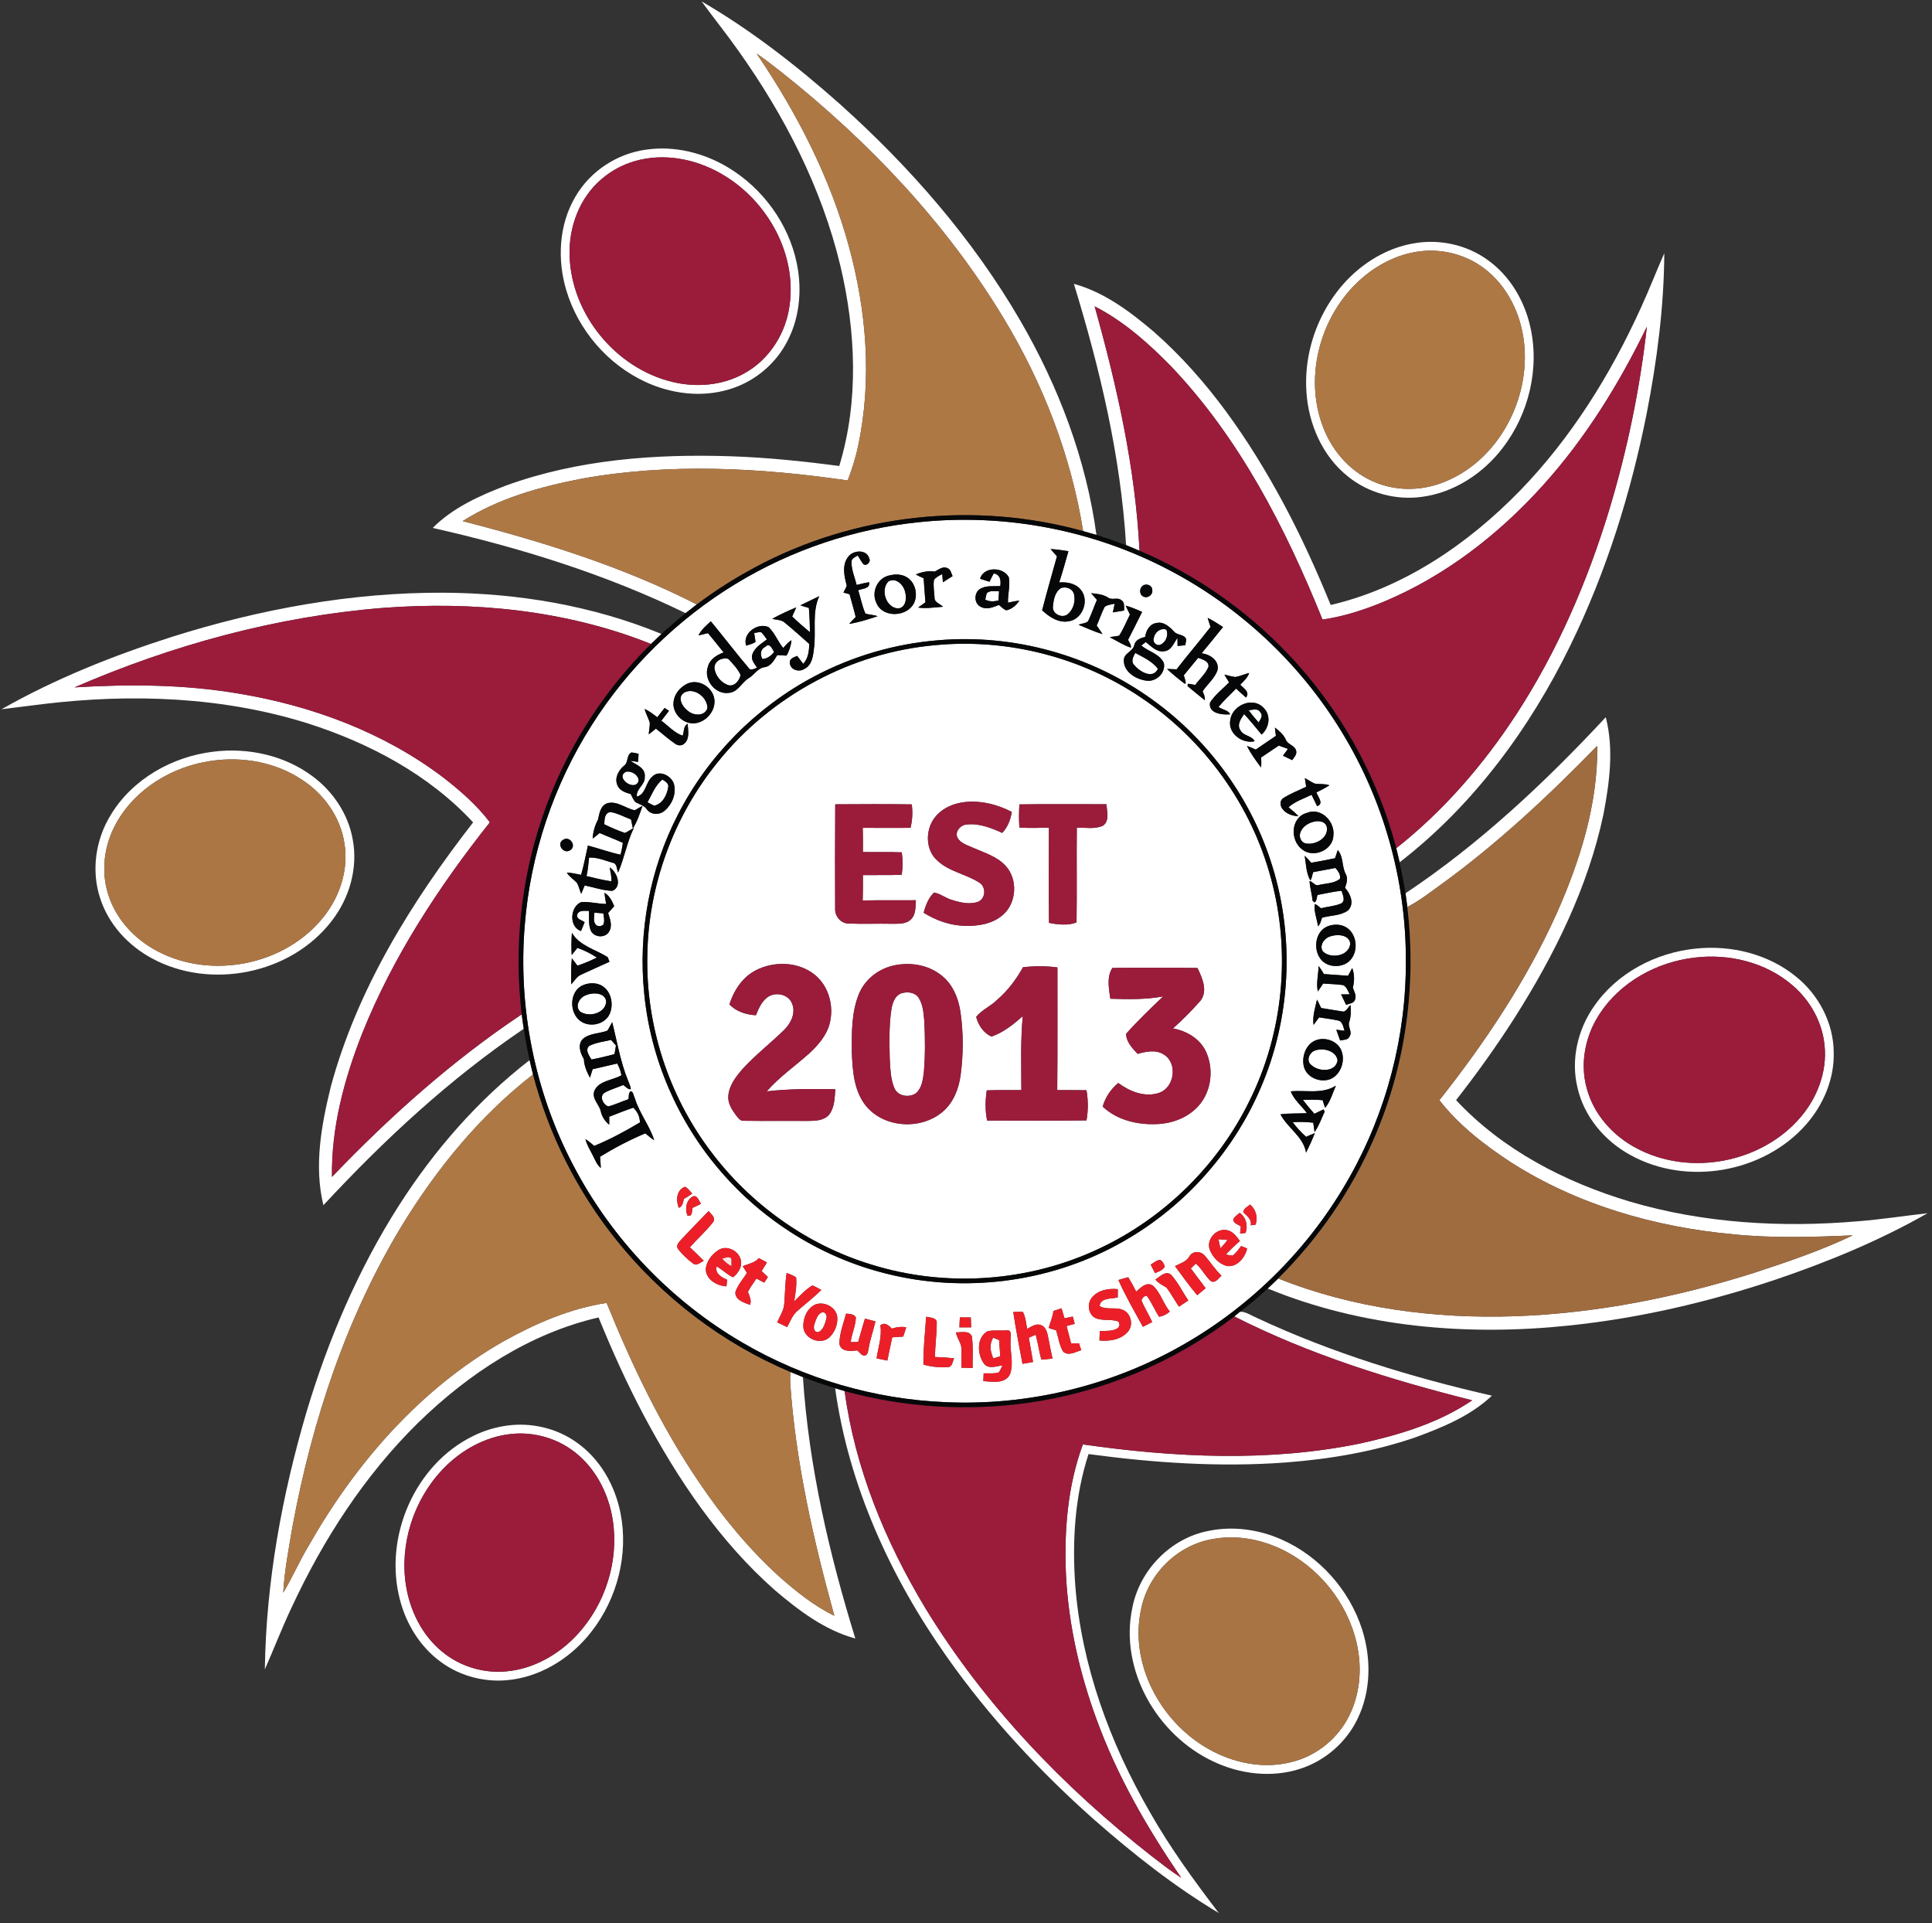 <svg width="213" height="212" viewBox="0 0 213 212" fill="none" xmlns="http://www.w3.org/2000/svg">
<rect x="0" y="0" width="213" height="212" fill="#333333" stroke="none"/>
<g clip-path="url(#clip0_3106_1728)">
<path d="M77.348 0.151C82.825 3.337 87.846 7.253 92.576 11.453C100.33 18.403 107.273 26.356 112.509 35.384C116.714 42.639 119.755 50.636 120.88 58.968C120.391 58.821 119.902 58.678 119.412 58.545C118.08 50.208 114.973 42.214 110.605 35.005C104.282 24.544 95.73 15.553 86.183 7.976C85.28 7.262 84.368 6.559 83.42 5.909C87.852 12.438 91.527 19.558 93.601 27.199C95.537 34.304 96.155 41.876 94.614 49.117C94.347 50.431 93.934 51.71 93.456 52.962C83.739 51.55 73.767 51.017 64.059 52.781C59.519 53.66 54.942 54.942 51.008 57.445C59.859 59.721 68.657 62.456 76.819 66.629C76.404 66.944 75.993 67.268 75.586 67.591C66.74 63.283 57.284 60.359 47.705 58.194C49.94 55.955 52.891 54.629 55.805 53.516C63.719 50.647 72.258 50.02 80.613 50.298C84.6 50.434 88.571 50.845 92.526 51.368C94.71 44.21 94.354 36.486 92.643 29.268C90.588 20.713 86.502 12.755 81.422 5.615C80.117 3.755 78.68 1.991 77.348 0.151Z" fill="white"/>
<path d="M71.298 16.487C74.408 16.051 77.616 16.859 80.287 18.469C84.086 20.761 86.931 24.64 87.839 28.997C88.477 32.047 88.142 35.372 86.543 38.082C85.195 40.413 82.926 42.184 80.343 42.931C77.309 43.84 73.981 43.413 71.135 42.088C66.981 40.154 63.738 36.378 62.431 31.989C61.418 28.597 61.614 24.739 63.451 21.657C65.088 18.846 68.076 16.901 71.298 16.487ZM70.598 17.604C69.038 17.95 67.559 18.676 66.349 19.719C63.883 21.781 62.677 25.072 62.799 28.241C63.01 34.649 67.87 40.572 74.089 42.09C76.732 42.738 79.647 42.513 82.042 41.164C84.837 39.642 86.693 36.677 87.065 33.54C87.793 27.977 84.681 22.36 79.998 19.443C77.237 17.709 73.816 16.878 70.598 17.604Z" fill="white"/>
<path d="M156.037 26.797C158.806 26.349 161.746 27.008 164.02 28.662C166.415 30.37 168.016 33.044 168.68 35.887C169.789 40.551 168.556 45.645 165.637 49.419C163.494 52.202 160.325 54.288 156.808 54.763C153.933 55.174 150.901 54.37 148.635 52.544C145.808 50.312 144.255 46.748 144.032 43.199C143.603 36.983 147.022 30.492 152.739 27.812C153.784 27.323 154.895 26.976 156.037 26.797ZM156.498 27.711C155.231 27.869 154.002 28.267 152.865 28.841C146.582 32.008 143.403 40.101 145.734 46.715C146.671 49.453 148.674 51.874 151.347 53.052C153.761 54.15 156.606 54.145 159.066 53.19C164.927 50.953 168.523 44.476 168.076 38.331C167.862 35.184 166.521 32.042 164.1 29.969C162.035 28.184 159.199 27.355 156.498 27.711Z" fill="white"/>
<path d="M180.909 33.923C181.821 31.943 182.602 29.906 183.486 27.915C183.449 33.833 182.687 39.727 181.554 45.53C179.802 54.372 177.087 63.053 173.123 71.16C168.645 80.328 162.421 88.782 154.307 95.052C154.266 94.877 154.183 94.533 154.142 94.358C154.071 94.071 154.002 93.787 153.933 93.502C159.149 89.386 163.547 84.295 167.173 78.741C171.702 71.785 175.02 64.089 177.427 56.159C179.405 49.588 180.808 42.838 181.564 36.017C178.516 42.287 174.816 48.284 170.136 53.472C165.235 58.919 159.284 63.533 152.488 66.358C150.339 67.24 148.111 67.968 145.805 68.294C141.738 58.219 136.66 48.316 129.109 40.383C126.608 37.832 123.884 35.402 120.683 33.771C123.145 42.567 125.175 51.559 125.629 60.708C125.136 60.499 124.644 60.29 124.15 60.093C123.556 50.286 121.268 40.659 118.393 31.289C121.741 32.207 124.582 34.346 127.193 36.559C133.192 41.828 137.753 48.525 141.517 55.516C143.456 59.14 145.155 62.886 146.705 66.689C154.762 64.812 161.847 59.964 167.559 54.106C173.213 48.279 177.565 41.293 180.909 33.923Z" fill="white"/>
<path d="M101.386 57.553C110.819 56.575 120.526 58.421 128.918 62.847C136.69 66.917 143.323 73.131 147.888 80.623C152.52 88.172 155.017 97.016 154.994 105.874C155.04 114.188 152.879 122.502 148.795 129.743C144.485 137.439 138.04 143.92 130.37 148.274C122.49 152.778 113.324 154.976 104.262 154.567C96.416 154.25 88.661 151.981 81.883 148.019C74.006 143.44 67.463 136.603 63.239 128.53C58.961 120.428 57.096 111.094 57.854 101.968C58.474 94.168 61.035 86.534 65.235 79.934C69.236 73.611 74.718 68.235 81.114 64.354C87.253 60.612 94.235 58.27 101.386 57.553ZM115.827 60.525C116.05 60.798 116.291 61.06 116.53 61.322C115.981 63.306 115.403 65.281 114.895 67.275C115.674 67.998 116.682 68.69 117.805 68.49C119.334 68.29 120.138 66.209 119.167 65.024C118.602 64.308 117.637 64.133 116.774 64.207C117.143 63.068 117.463 61.912 117.793 60.759C117.141 60.663 116.487 60.555 115.827 60.525ZM93.516 61.373C92.797 62.294 93.079 63.527 93.355 64.558C93.263 64.824 93.107 65.066 92.985 65.32C93.155 65.366 93.493 65.454 93.663 65.5C93.883 66.338 94.136 67.169 94.34 68.012C94.095 68.262 93.847 68.51 93.615 68.772C94.692 68.607 95.737 68.265 96.768 67.92C96.322 67.787 95.861 67.757 95.415 67.645C95.045 66.82 94.887 65.922 94.616 65.063C95.098 64.861 95.939 64.918 95.819 64.174C95.353 64.255 94.896 64.365 94.441 64.48C94.246 63.662 93.886 62.868 93.874 62.018C93.817 61.57 94.262 61.425 94.565 61.233C94.765 61.547 94.944 61.876 95.167 62.176C95.507 62.466 96.051 61.944 95.835 61.568C95.567 60.527 94.06 60.626 93.516 61.373ZM103.042 63.008C102.333 62.891 101.627 63.054 100.968 63.316C101.239 63.485 101.533 63.614 101.83 63.74C101.898 64.627 101.951 65.511 102.027 66.397C101.754 66.584 101.485 66.774 101.221 66.972C102.13 67.107 103.051 66.946 103.961 66.884C103.649 66.549 102.994 66.416 103.031 65.867C102.992 65.224 102.872 64.574 102.966 63.933C103.189 63.616 103.545 63.449 103.883 63.286C103.899 63.511 103.933 63.961 103.952 64.186C104.305 63.956 104.661 63.729 105.02 63.506C104.87 63.198 104.822 62.76 104.457 62.631C103.94 62.376 103.485 62.803 103.042 63.008ZM108.051 63.795C108.393 63.908 108.738 64.018 109.085 64.129C109.236 63.821 109.39 63.513 109.555 63.21C110.286 63.334 110.373 63.981 110.279 64.606C109.546 64.647 108.747 64.519 108.081 64.898C107.369 65.309 107.355 66.508 108.111 66.882C108.765 67.257 109.503 66.93 110.136 66.685C110.396 66.894 110.623 67.169 110.952 67.273C111.56 67.16 112.038 66.703 112.383 66.212C111.955 66.246 111.542 66.345 111.129 66.437C111.094 65.507 111.39 64.565 111.223 63.646C110.642 62.473 108.448 62.422 108.051 63.795ZM98.13 63.416C96.768 63.639 96.021 65.236 96.619 66.455C97.312 68.191 100.121 68.021 100.817 66.375C101.18 65.454 100.904 64.257 100.061 63.688C99.503 63.302 98.773 63.256 98.13 63.416ZM125.953 64.597C125.577 64.886 125.618 65.63 126.103 65.775C126.56 65.998 127.159 65.509 127.026 65.008C127.037 64.496 126.307 64.264 125.953 64.597ZM120.299 65.389C120.503 65.637 120.719 65.883 120.937 66.126C120.595 66.903 120.331 67.711 119.964 68.476C119.69 68.742 119.249 68.708 118.919 68.873C119.789 69.232 120.646 69.629 121.548 69.902C121.349 69.576 121.126 69.268 120.908 68.958C121.218 68.283 121.438 67.569 121.778 66.907C122.086 66.653 122.515 66.646 122.89 66.547C122.83 66.868 122.763 67.188 122.694 67.507C123.105 67.429 123.519 67.362 123.935 67.296C123.912 66.894 124.026 66.365 123.595 66.136C123.172 65.81 122.575 66.2 122.162 65.872C121.61 65.513 120.935 65.456 120.299 65.389ZM88.238 66.728C88.546 66.834 88.861 66.924 89.177 67.013C89.251 67.902 89.29 68.795 89.29 69.689C88.619 69.133 87.958 68.563 87.333 67.955C87.487 67.622 87.643 67.291 87.786 66.956C86.879 67.321 85.994 67.748 85.133 68.212C85.613 68.35 86.185 68.297 86.566 68.676C87.469 69.422 88.346 70.201 89.217 70.982C89.205 71.76 89.106 72.582 88.557 73.18C88.33 72.888 88.112 72.594 87.887 72.304C87.558 72.454 87.049 72.571 87.078 73.03C87.074 73.827 88.082 74.142 88.679 73.735C89.538 73.333 89.644 72.279 89.743 71.45C89.993 69.544 89.495 67.532 90.319 65.72C89.628 66.064 88.927 66.382 88.238 66.728ZM124.102 66.76C124.249 67.089 124.414 67.413 124.575 67.739C124.189 68.517 123.861 69.333 123.39 70.065C123.048 70.157 122.69 70.164 122.348 70.244C123.117 70.63 123.856 71.122 124.669 71.395C124.745 71.064 124.479 70.809 124.369 70.527C124.899 69.51 125.4 68.478 125.916 67.454C125.324 67.188 124.727 66.93 124.102 66.76ZM133.142 68.111C133.236 68.446 133.353 68.777 133.465 69.11C132.239 70.688 130.939 72.203 129.715 73.781C129.364 73.76 129.012 73.744 128.663 73.737C129.283 74.323 129.949 74.868 130.631 75.382L130.728 75.288C130.71 74.996 130.588 74.723 130.51 74.445C131.038 73.802 131.557 73.147 132.097 72.511C132.556 72.69 133.286 72.851 133.238 73.49C132.933 74.27 132.253 74.831 131.775 75.508C131.497 75.462 131.229 75.386 130.951 75.375C130.946 75.442 130.937 75.57 130.932 75.635C131.555 76.163 132.193 76.673 132.827 77.187C132.866 76.836 132.726 76.514 132.588 76.202C133.112 75.405 133.934 74.778 134.233 73.855C134.439 72.814 133.383 72.107 132.469 72.02C133.273 71.064 134.049 70.088 134.834 69.119C134.283 68.763 133.732 68.4 133.142 68.111ZM77.005 70.047C77.355 69.969 77.704 69.877 78.053 69.79C78.638 70.492 79.213 71.207 79.78 71.923C79.022 72.197 78.248 72.67 78.041 73.508C77.543 74.927 78.875 76.618 80.382 76.374C81.38 76.278 81.764 75.221 82.549 74.757C83.156 74.39 83.535 73.65 84.279 73.547C85.002 73.457 85.347 72.759 85.694 72.213C86.031 72.238 86.369 72.258 86.711 72.27C87.019 71.753 87.195 71.174 87.262 70.577C86.888 70.782 86.631 71.124 86.346 71.429C85.746 70.708 85.423 69.778 84.738 69.135C83.549 68.575 81.808 69.817 82.267 71.172C82.614 71.048 82.997 70.979 83.298 70.754C83.255 70.43 83.192 70.109 83.149 69.785C83.408 69.753 83.677 69.631 83.941 69.709C84.175 69.939 84.355 70.219 84.55 70.483C83.944 70.959 83.174 71.379 82.938 72.164C82.754 72.727 83.206 73.182 83.473 73.623C83.188 73.657 82.781 73.99 82.563 73.662C81.126 71.969 79.78 70.198 78.365 68.485C77.864 68.961 77.309 69.408 77.005 70.047ZM126.252 70.21C125.744 70.334 125.179 70.536 125.053 71.11C124.906 71.845 123.884 71.983 123.902 72.805C123.895 74.066 125.216 74.87 126.341 75.024C127.421 75.228 128.546 74.185 128.314 73.092C127.855 72.075 126.626 71.834 125.829 71.163C125.951 71.064 126.194 70.869 126.318 70.77C126.913 71.223 127.492 71.916 128.328 71.788C129.141 71.737 129.405 70.874 129.814 70.316C129.821 70.612 129.825 70.908 129.825 71.207C130.106 71.179 130.388 71.151 130.67 71.124C130.698 70.97 130.755 70.66 130.785 70.506C130.627 69.909 129.848 70.058 129.488 69.668C128.969 69.13 128.321 68.478 127.497 68.676C126.743 68.779 126.339 69.519 126.252 70.21ZM103.428 70.577C98.653 70.961 93.961 72.337 89.733 74.585C83.372 77.959 78.076 83.308 74.785 89.713C71.629 95.778 70.332 102.774 71.03 109.572C71.735 116.737 74.73 123.645 79.435 129.093C84.192 134.632 90.686 138.67 97.783 140.411C106.257 142.54 115.511 141.394 123.186 137.207C130.188 133.436 135.854 127.253 138.98 119.939C142.28 112.309 142.746 103.504 140.296 95.562C138.054 88.186 133.307 81.617 127.046 77.127C120.287 72.222 111.746 69.863 103.428 70.577ZM136.208 74.629C135.79 74.597 135.395 74.445 134.988 74.365C135.151 74.654 135.33 74.936 135.507 75.221C134.8 75.949 133.962 76.578 133.408 77.437C133.176 78.657 134.779 78.827 135.636 78.74C135.374 78.25 134.749 78.241 134.338 77.927C134.935 77.205 135.633 76.581 136.277 75.903C136.639 76.232 136.995 76.572 137.37 76.893C137.845 76.268 137.103 75.894 136.734 75.478C137.11 75.086 137.547 74.716 137.721 74.181C137.209 74.309 136.727 74.534 136.208 74.629ZM75.66 75.421C74.918 75.816 74.318 76.567 74.252 77.426C74.155 78.489 75.01 79.495 76.032 79.702C77.603 80.012 79.171 78.294 78.687 76.76C78.314 75.552 76.815 74.787 75.66 75.421ZM135.622 79.463C135.422 80.905 136.984 82.005 138.318 81.714C138.022 81.066 137.085 81.153 136.757 80.503C136.329 79.89 136.812 79.222 137.163 78.714C137.838 79.44 138.456 80.214 139.092 80.974C139.949 80.216 140.169 78.808 139.267 77.993C138.045 76.735 135.76 77.812 135.622 79.463ZM72.465 79.066C72.019 78.737 71.588 78.377 71.073 78.156C71.204 78.694 71.505 79.171 71.645 79.704C71.641 80.122 71.551 80.531 71.521 80.949C71.792 80.749 72.052 80.533 72.311 80.317C73.021 80.868 73.687 81.475 74.431 81.982C74.739 82.219 75.214 82.24 75.485 81.932C76.064 81.369 75.848 80.494 75.816 79.782C75.327 80.035 75.435 80.653 75.262 81.098C74.337 80.786 73.682 80.007 72.911 79.445C73.191 79.079 73.473 78.719 73.754 78.356C73.632 78.278 73.391 78.12 73.269 78.039C73 78.381 72.729 78.721 72.465 79.066ZM140.557 80.205C140.585 80.508 140.622 80.811 140.668 81.114C139.928 81.624 139.182 82.123 138.442 82.63C138.125 82.483 137.806 82.341 137.482 82.228C137.893 83.08 138.465 83.845 139.03 84.603C139.076 84.233 139.055 83.863 139.037 83.494C139.687 83.059 140.332 82.621 140.985 82.189C141.322 82.304 141.658 82.423 141.995 82.55C141.821 82.807 141.63 83.053 141.444 83.301C141.782 83.459 142.117 83.624 142.457 83.79C142.675 83.475 143.035 83.131 142.884 82.708C142.712 82.139 141.94 82.081 141.754 81.519C141.497 80.97 141.035 80.558 140.557 80.205ZM69.626 82.945C69.032 83.216 69.316 84.075 68.79 84.412C68.205 84.913 67.739 85.728 68.051 86.507C68.264 87.15 68.956 87.37 69.544 87.538C69.7 87.837 69.826 88.16 70.051 88.42C70.495 88.661 71.02 88.778 71.321 89.224C71.781 89.851 72.734 89.855 73.287 89.355C74.096 88.663 74.58 87.499 74.305 86.447C74.04 85.485 72.614 84.793 71.873 85.655C71.17 86.261 71.211 87.561 70.219 87.811C70.088 86.959 71.14 86.52 71.082 85.662C71.209 84.656 70.155 84.309 69.486 83.866C69.769 83.9 70.051 83.941 70.334 83.994C70.359 83.693 70.384 83.395 70.407 83.099C70.15 83.027 69.888 82.977 69.626 82.945ZM143.86 85.774C143.901 86.091 143.954 86.408 144.002 86.727C143.162 87.136 142.275 87.471 141.485 87.977C141.065 88.234 141.12 88.829 141.393 89.175C141.798 89.713 142.496 89.945 143.148 89.981C142.833 89.596 142.42 89.313 142.053 88.989C142.781 88.335 143.734 88.036 144.599 87.611C144.795 88.032 144.997 88.45 145.208 88.865C146.007 88.597 145.282 87.855 145.135 87.347C145.626 87.113 146.108 86.86 146.565 86.562C146.039 86.374 145.481 86.47 144.944 86.376C144.56 86.215 144.225 85.965 143.86 85.774ZM66.949 88.544C66.193 88.812 66.085 89.667 65.931 90.34C65.587 90.99 65.38 91.704 65.341 92.441C65.603 92.244 65.855 92.032 66.11 91.826C66.958 92.2 67.828 92.519 68.671 92.91C68.616 93.348 68.533 93.785 68.414 94.214C67.194 93.959 66.023 93.523 64.817 93.208C64.581 94.288 64.367 95.372 64.069 96.437C63.545 96.327 63.021 96.219 62.489 96.18C62.769 96.665 63.274 96.938 63.635 97.356C63.825 97.728 63.908 98.146 64.08 98.532C64.213 98.226 64.34 97.916 64.459 97.604C65.474 97.808 66.473 98.171 67.513 98.199C68.63 97.733 68.03 96.118 67.222 95.624C67.298 96.129 67.447 96.632 67.408 97.151C66.48 97.018 65.573 96.791 64.663 96.575C64.82 95.902 64.863 95.216 64.946 94.533C65.837 94.487 66.671 94.853 67.511 95.096C68.051 95.147 67.971 95.803 68.147 96.175C68.832 94.586 69.114 92.852 69.87 91.286C69.537 91.447 69.234 91.66 68.901 91.821C68.12 91.559 67.364 91.224 66.623 90.866C66.636 90.356 66.641 89.598 67.3 89.511C68.099 89.642 68.816 90.055 69.571 90.328C69.631 90.664 69.7 90.997 69.773 91.33C70.253 90.556 70.543 89.681 70.837 88.826C70.545 88.978 70.272 89.164 69.982 89.32C68.963 89.116 68.033 88.245 66.949 88.544ZM144.071 89.614C142.28 90.103 142.202 92.657 143.58 93.649C144.815 94.63 146.972 93.704 147.006 92.092C147.183 90.551 145.631 88.957 144.071 89.614ZM62.084 92.579C61.29 93.02 62.153 94.223 62.872 93.713C63.614 93.236 62.785 92.083 62.084 92.579ZM147.188 94.605C146.313 94.779 145.44 94.963 144.56 95.105C144.326 94.839 144.094 94.575 143.842 94.334C143.986 95.238 144 96.251 144.462 97.05C144.664 96.793 144.655 96.435 144.779 96.139C145.596 95.994 146.411 95.822 147.229 95.677C147.516 96.017 147.838 96.4 147.718 96.883C147.071 97.406 146.15 97.367 145.371 97.56C144.955 97.689 144.744 97.181 144.379 97.119C144.409 97.838 144.645 98.552 144.705 99.281C144.76 99.331 144.868 99.432 144.921 99.483C145.203 99.313 145.141 98.918 145.259 98.651C146.138 98.49 147.011 98.281 147.902 98.187C148.021 98.635 148.405 99.306 147.831 99.607C147.133 99.894 146.366 99.935 145.64 100.119C145.412 99.96 145.224 99.731 144.951 99.662C144.818 100.422 145.206 101.308 145.309 102.108C145.576 101.86 145.633 101.492 145.75 101.166C146.689 100.89 147.778 100.959 148.598 100.374C149.36 99.653 148.887 98.525 148.286 97.87C148.437 97.404 148.639 96.878 148.393 96.407C147.904 95.56 148.157 94.492 147.486 93.704C147.381 94.003 147.282 94.301 147.188 94.605ZM66.641 98.412C66.682 98.826 66.76 99.235 66.825 99.646C65.908 99.639 65.008 99.375 64.094 99.434C62.847 99.914 62.691 102.172 64.057 102.629C64.188 102.303 64.319 101.979 64.454 101.657C64.151 101.421 63.563 101.347 63.621 100.861C63.807 100.263 64.454 100.427 64.934 100.41C64.962 101.115 64.854 101.853 65.114 102.528C65.424 103.334 66.682 103.463 67.135 102.721C67.553 102.075 67.259 101.304 67.043 100.645C67.27 100.399 67.495 100.149 67.713 99.896C67.488 99.32 67.192 98.739 66.641 98.412ZM146.393 102.101C145.017 102.638 144.746 104.572 145.573 105.681C146.207 106.568 147.541 106.705 148.446 106.182C149.845 105.344 149.769 102.962 148.348 102.183C147.755 101.857 147.016 101.869 146.393 102.101ZM63.051 102.831C62.996 103.644 62.98 104.459 63.028 105.272C63.246 105.02 63.449 104.751 63.653 104.487C64.415 104.749 65.136 105.116 65.812 105.557C65.114 105.899 64.399 106.207 63.662 106.448C63.46 106.17 63.253 105.899 63.044 105.631C62.948 106.584 62.962 107.544 62.973 108.501C63.331 108.15 63.572 107.652 64.052 107.445C65.093 106.956 66.149 106.501 67.194 106.019C67.144 105.892 67.045 105.638 66.997 105.509C65.658 104.659 63.906 104.276 63.051 102.831ZM145.378 106.48C145.353 107.415 145.091 108.364 145.288 109.291C145.493 109.004 145.681 108.71 145.874 108.416C146.614 108.481 147.36 108.478 148.097 108.593C148.483 108.793 148.602 109.255 148.811 109.608C148.492 109.618 148.173 109.62 147.856 109.615C148.037 109.997 148.219 110.38 148.405 110.764C148.768 110.621 149.326 110.605 149.404 110.125C149.572 109.682 149.246 109.271 149.154 108.853C149.328 108.145 149.342 107.401 149.082 106.71C148.922 106.99 148.768 107.275 148.621 107.562C147.734 107.491 146.848 107.438 145.961 107.374C145.778 107.068 145.585 106.767 145.378 106.48ZM64.404 108.545C62.867 109.078 62.691 111.324 63.779 112.374C64.746 113.34 66.657 113.03 67.217 111.763C67.633 110.8 67.44 109.528 66.613 108.839C66.012 108.327 65.125 108.286 64.404 108.545ZM144.818 112.973C145.027 112.702 145.231 112.426 145.431 112.148C146.127 112.261 146.829 112.337 147.521 112.493C148.037 112.594 148.093 113.216 148.23 113.627C147.927 113.593 147.624 113.552 147.326 113.51C147.468 113.905 147.608 114.303 147.753 114.702C148.09 114.599 148.6 114.672 148.766 114.282C149.163 113.754 148.534 113.177 148.756 112.628C148.961 112.036 148.931 111.402 148.892 110.789C148.575 111.035 148.407 111.655 147.907 111.482C147.153 111.374 146.407 111.23 145.656 111.115C145.507 110.805 145.355 110.495 145.199 110.192C144.99 111.097 144.687 112.038 144.818 112.973ZM66.965 113.614C66.071 113.949 64.985 113.88 64.241 114.542C63.653 115.182 63.986 116.096 64.374 116.746C64.397 117.481 64.7 118.156 65.04 118.799C65.143 118.487 65.242 118.175 65.336 117.862C66.241 117.665 67.139 117.433 68.044 117.233C68.278 117.633 68.434 118.069 68.51 118.528C67.546 119.1 66.074 119.093 65.545 120.212C65.171 121.137 66.129 121.755 66.255 122.593C66.4 123.135 66.721 123.629 67.169 123.971C67.171 123.68 67.171 123.39 67.167 123.101C68.044 122.757 68.921 122.407 69.815 122.102C70.281 122.531 70.538 123.09 70.554 123.728C68.931 124.69 67.256 125.607 65.506 126.316C65.201 126.052 64.895 125.786 64.553 125.572C64.689 126.206 65.056 126.75 65.339 127.327C65.6 127.823 65.789 128.386 66.239 128.753C66.23 128.335 66.184 127.922 66.152 127.508C67.75 126.534 69.422 125.65 71.149 124.931C71.461 125.196 71.774 125.467 72.125 125.687C71.611 124.07 70.49 122.713 69.996 121.082C69.847 120.834 69.858 120.368 69.539 120.288C69.248 120.481 69.362 120.88 69.284 121.172C68.535 121.418 67.821 121.769 67.056 121.966C66.475 121.764 66.021 120.8 66.694 120.432C67.33 120.083 68.035 119.893 68.699 119.606C68.977 119.759 69.192 120.104 69.544 120.069C69.53 119.723 69.344 119.417 69.236 119.1C68.391 117.038 68.037 114.824 67.491 112.674C67.309 112.982 67.165 113.313 66.965 113.614ZM145.008 114.695C143.945 115.157 143.499 116.482 143.745 117.557C144.051 118.783 145.553 119.39 146.685 118.946C147.845 118.434 148.352 116.9 147.865 115.761C147.411 114.709 146.035 114.264 145.008 114.695ZM142.303 120.304C142.663 121.255 143.509 121.895 144.087 122.708C143.114 122.763 142.135 122.706 141.168 122.835C141.958 124.35 143.695 125.285 143.993 127.06C144.342 126.355 144.668 125.641 144.955 124.908C144.629 125.032 144.31 125.175 143.993 125.317C143.447 124.828 142.953 124.288 142.514 123.703C143.27 123.652 144.03 123.668 144.785 123.76C144.825 124.105 144.873 124.449 144.928 124.794C145.41 124.1 145.695 123.296 146.042 122.531C146.01 122.472 145.943 122.352 145.911 122.293C145.569 122.442 145.245 122.626 144.907 122.779C144.464 122.286 144.044 121.774 143.642 121.248C144.368 121.218 145.096 121.206 145.821 121.275C145.909 121.555 145.991 121.842 146.095 122.12C146.676 121.42 146.914 120.497 147.28 119.672C145.791 120.639 143.963 120.143 142.303 120.304ZM74.847 133.149C75.255 132.976 75.301 132.542 75.395 132.166C75.713 131.982 76.02 131.782 76.321 131.573C76.08 131.305 75.855 131.015 75.549 130.815C74.576 131.137 74.486 132.333 74.847 133.149ZM76.332 131.913C75.634 132.338 75.499 133.268 75.788 133.985C76.36 134.182 76.264 133.491 76.353 133.149C76.666 133.009 76.971 132.857 77.279 132.703C77.054 132.377 76.852 131.644 76.332 131.913ZM137.067 133.629C137.475 134.047 138.027 134.393 137.893 135.071C138.029 135.053 138.298 135.011 138.433 134.991C138.672 134.178 138.486 133.33 137.815 132.786C137.537 133.034 137.094 133.199 137.067 133.629ZM75.102 136.646C74.856 136.915 74.481 137.299 74.75 137.68C75.216 138.282 75.786 138.808 76.39 139.269C76.799 139.591 77.233 139.164 77.587 138.971C77.088 138.463 76.576 137.972 76.055 137.492C76.902 136.534 77.88 135.689 78.652 134.669C78.925 134.187 78.376 133.835 78.124 133.5C77.106 134.538 76.103 135.592 75.102 136.646ZM135.971 134.389C135.927 134.848 136.504 134.97 136.798 135.193C136.77 135.452 136.743 135.714 136.72 135.978C136.871 135.96 137.175 135.928 137.326 135.912C137.59 135.085 137.4 134.21 136.672 133.695C136.437 133.92 136.116 134.086 135.971 134.389ZM133.385 137.779C133.709 138.61 134.425 139.366 135.319 139.565C136.428 139.673 137.273 138.612 137.494 137.62C137.328 137.556 136.998 137.423 136.832 137.358C136.543 137.726 136.279 138.13 135.898 138.413C135.645 138.385 135.397 138.344 135.151 138.291C135.631 137.758 136.164 137.273 136.697 136.793C136.311 136.288 135.898 135.686 135.218 135.595C134.067 135.392 132.946 136.667 133.385 137.779ZM79.224 137.788C78.505 138.243 77.903 139 77.812 139.864C77.8 141.033 79.043 141.75 80.092 141.795C80.108 141.614 80.145 141.249 80.163 141.067C79.546 140.79 78.794 140.411 79.01 139.595C79.644 139.949 80.152 140.505 80.82 140.801C81.296 140.404 81.725 139.848 81.709 139.196C81.702 138.029 80.234 137.152 79.224 137.788ZM131.139 138.481C130.801 139.092 130.119 139.267 129.545 139.57C130.342 140.652 131.123 141.747 131.993 142.774C132.303 142.517 132.613 142.264 132.919 142.004C132.37 141.281 131.823 140.555 131.286 139.825C131.465 139.639 131.649 139.462 131.842 139.292C132.499 139.846 132.864 140.661 133.505 141.233C134.01 141.485 134.334 140.9 134.662 140.62C133.964 139.954 133.456 139.129 132.818 138.417C132.398 137.889 131.49 137.868 131.139 138.481ZM81.886 139.579C82.035 139.825 82.194 140.073 82.354 140.316C81.913 141.01 81.337 141.639 81.077 142.429C81.011 143.293 82.037 143.601 82.687 143.837C82.896 143.33 82.616 142.873 82.46 142.402C82.717 141.883 83.075 141.421 83.395 140.937C83.682 141.086 83.969 141.237 84.256 141.391C84.389 141.182 84.525 140.973 84.66 140.769C84.43 140.546 84.196 140.33 83.966 140.114C84.162 139.795 84.359 139.478 84.552 139.161C84.256 138.998 83.957 138.84 83.659 138.686C83.199 139.237 82.499 139.306 81.886 139.579ZM126.86 139.402C127.014 139.717 127.175 140.029 127.343 140.342C127.733 140.165 128.199 140.034 128.411 139.623C128.333 139.324 128.181 139.028 127.903 138.879C127.503 138.916 127.196 139.214 126.86 139.402ZM127.377 141.047C127.703 141.451 128.172 141.669 128.608 141.933C129.111 142.602 129.504 143.348 129.981 144.037C130.326 143.812 130.668 143.585 131.008 143.353C130.37 142.409 129.874 141.357 129.104 140.514C128.505 140.032 127.871 140.744 127.377 141.047ZM86.461 143.754C86.403 144.485 85.965 145.105 85.687 145.764C86.052 145.939 86.417 146.115 86.784 146.288C87.129 145.654 87.379 144.93 87.956 144.462C88.819 143.706 89.736 143.01 90.544 142.195C90.222 142.021 89.903 141.834 89.563 141.699C88.792 142.154 88.19 142.84 87.556 143.46C87.696 142.588 87.855 141.701 87.77 140.817C87.46 140.578 87.078 140.47 86.727 140.326C86.55 141.46 86.557 142.611 86.461 143.754ZM123.301 141.1C124.095 142.87 125.071 144.556 126.006 146.255C126.346 146.079 126.686 145.904 127.028 145.73C126.663 144.912 126.162 144.161 125.841 143.327C125.965 143.065 126.137 142.774 126.477 142.893C126.978 143.61 127.313 144.425 127.795 145.155C128.236 145.075 128.633 144.871 128.969 144.577C128.252 143.699 127.958 142.53 127.136 141.745C126.436 141.224 125.765 141.936 125.264 142.381C124.993 141.837 124.704 141.306 124.385 140.794C124.017 140.884 123.657 140.987 123.301 141.1ZM120.356 143.075C119.805 143.764 119.996 144.988 120.855 145.33C121.633 145.617 122.504 145.385 123.287 145.665C123.48 145.934 123.461 146.182 123.232 146.409C122.642 146.779 121.913 146.699 121.25 146.722C121.231 147.066 121.22 147.415 121.211 147.764C122.309 147.868 123.553 147.693 124.325 146.825C124.952 146.148 124.752 144.956 123.974 144.487C123.138 143.982 122.06 144.473 121.234 143.97C121.314 143.017 122.557 143.203 123.234 143.015C123.232 142.709 123.232 142.409 123.232 142.108C122.205 142.004 121.018 142.207 120.356 143.075ZM89.864 143.81C88.959 144.246 88.518 145.33 88.567 146.295C88.661 147.585 90.45 148.29 91.412 147.445C92.034 146.88 92.379 145.998 92.305 145.165C92.177 144.069 90.847 143.415 89.864 143.81ZM116.133 144.515C116.075 145.169 115.765 145.755 115.628 146.386C115.889 146.481 116.158 146.563 116.431 146.634C116.684 147.411 116.778 148.258 117.196 148.968C117.757 149.537 118.576 149.011 119.203 148.839C119.121 148.582 119.04 148.327 118.96 148.074C118.668 148.079 118.379 148.081 118.09 148.086C117.92 147.447 117.747 146.809 117.587 146.171C117.885 146.088 118.186 146.007 118.489 145.929C118.416 145.661 118.345 145.397 118.273 145.132C117.966 145.19 117.66 145.254 117.357 145.318C117.247 144.951 117.137 144.581 117.031 144.218C116.728 144.313 116.429 144.411 116.133 144.515ZM111.712 144.625C111.99 146.54 112.378 148.44 112.729 150.341C113.117 150.272 113.503 150.203 113.891 150.137C113.749 149.241 113.579 148.352 113.423 147.461C113.676 147.346 113.928 147.236 114.183 147.128C114.431 148.035 114.56 148.97 114.805 149.88C115.217 149.85 115.625 149.808 116.036 149.758C115.846 148.92 115.69 148.074 115.524 147.232C115.43 146.781 115.258 146.249 114.782 146.079C114.227 145.835 113.712 146.255 113.237 146.485C113.122 145.854 113.072 145.19 112.771 144.613C112.417 144.602 112.063 144.604 111.712 144.625ZM92.537 148.102C92.682 149.048 93.796 148.947 94.506 148.86C94.788 149.057 95.016 149.533 95.422 149.406C95.725 149.253 95.698 148.887 95.769 148.607C95.939 147.606 96.295 146.648 96.517 145.658C96.129 145.555 95.746 145.454 95.36 145.357C95.103 146.212 94.85 147.071 94.609 147.93C94.405 147.934 93.993 147.943 93.789 147.946C93.886 147.02 94.34 146.159 94.356 145.224C94.161 144.836 93.651 144.843 93.279 144.806C92.99 145.886 92.563 146.974 92.537 148.102ZM102.103 145.151C102 146.905 101.774 148.658 101.807 150.417C102.675 150.674 103.593 150.757 104.496 150.702C105.008 150.681 105.008 150.079 105.19 149.728C104.489 149.654 103.786 149.606 103.084 149.588C103.084 148.348 103.274 147.117 103.274 145.877C103.338 145.222 102.542 145.254 102.103 145.151ZM105.826 145.222C105.798 145.587 105.784 145.952 105.777 146.32C106.207 146.324 106.641 146.324 107.073 146.315C107.061 145.95 107.05 145.589 107.027 145.229C106.625 145.22 106.225 145.22 105.826 145.222ZM97.057 146.099C97.259 147.333 96.816 148.529 96.644 149.737C97.037 149.818 97.432 149.898 97.827 149.978C98.01 149.126 98.178 148.27 98.366 147.42C98.768 147.381 99.172 147.36 99.577 147.337C99.689 146.995 99.802 146.655 99.91 146.313C99.377 146.216 98.844 146.285 98.336 146.46C97.974 146.104 97.546 145.691 97.057 146.099ZM108.899 146.735C107.638 147.418 107.725 149.301 108.492 150.327C109.004 150.968 109.859 150.582 110.527 150.511C110.403 150.764 110.288 151.028 110.136 151.269C109.597 151.466 109.007 151.361 108.446 151.388C108.432 151.671 108.421 151.956 108.412 152.243C109.385 152.314 110.784 152.569 111.335 151.522C111.813 150.286 111.312 148.952 111.413 147.675C111.381 147.335 111.599 146.742 111.131 146.634C110.389 146.722 109.629 146.595 108.899 146.735ZM105.396 146.871C105.49 147.553 106.065 148.09 105.991 148.807C106 149.459 105.986 150.111 105.996 150.766C106.404 150.78 106.816 150.789 107.227 150.8C107.217 149.636 107.307 148.458 107.144 147.307C106.838 146.623 105.975 146.894 105.396 146.871Z" fill="white"/>
<path d="M97.928 64.107C98.777 63.59 99.666 64.5 99.802 65.315C99.997 65.967 99.836 67.051 98.98 67.067C97.666 66.969 97.055 65.017 97.928 64.107Z" fill="white"/>
<path d="M116.98 64.819C117.55 64.61 118.292 64.909 118.418 65.54C118.586 66.303 118.331 67.194 117.722 67.699C117.1 68.218 115.958 67.662 116.087 66.826C116.151 66.108 116.314 65.226 116.98 64.819Z" fill="white"/>
<path d="M108.788 65.389C109.158 65.046 109.689 65.184 110.141 65.175C110.125 65.51 110.104 65.848 110.084 66.183C109.594 66.321 109.087 66.342 108.625 66.098C108.664 65.857 108.719 65.621 108.788 65.389Z" fill="white"/>
<path d="M19.002 70.186C28.669 67.146 38.764 65.288 48.918 65.336C57.103 65.382 65.339 66.757 72.929 69.883C72.539 70.248 72.153 70.616 71.772 70.986C62.436 67.251 52.181 66.257 42.212 67.012C30.488 67.954 18.986 71.096 8.215 75.772C14.237 75.402 20.314 75.439 26.276 76.449C34.364 77.784 42.306 80.725 48.872 85.707C50.751 87.165 52.569 88.741 54.007 90.647C48.374 97.748 43.339 105.428 39.952 113.868C37.963 118.911 36.514 124.272 36.601 129.731C42.96 123.089 49.859 116.922 57.521 111.81C57.585 112.341 57.663 112.874 57.744 113.406C49.591 118.923 42.336 125.654 35.655 132.856C34.605 128.548 35.425 124.049 36.463 119.819C39.368 109.045 45.372 99.395 52.161 90.651C47.276 85.381 40.724 81.913 33.939 79.743C24.546 76.794 14.505 76.438 4.782 77.607C3.243 77.788 1.709 78.006 0.168 78.181C6.116 74.807 12.498 72.258 19.002 70.186Z" fill="white"/>
<path d="M127.205 70.31C127.338 69.674 127.926 69.189 128.588 69.401C128.863 70.058 128.521 70.855 127.855 71.1C127.419 71.185 127.035 70.721 127.205 70.31Z" fill="white"/>
<path d="M103.219 71.107C111.138 70.372 119.279 72.462 125.857 76.936C132.806 81.594 137.999 88.814 140.144 96.905C142.337 105.01 141.481 113.902 137.721 121.415C134.265 128.449 128.365 134.246 121.277 137.592C113.483 141.315 104.287 141.965 96.042 139.39C88.982 137.229 82.678 132.732 78.275 126.809C73.698 120.698 71.218 113.053 71.365 105.416C71.452 97.661 74.259 89.983 79.155 83.973C85.014 76.681 93.89 71.895 103.219 71.107ZM102.762 90.573C102.022 91.915 102.142 93.809 103.336 94.857C104.638 96.097 106.519 96.345 107.991 97.309C108.735 97.785 108.671 99.036 107.854 99.399C106.912 99.744 105.872 99.493 104.948 99.2C104.257 99.011 103.671 98.497 102.969 98.391C102.358 98.99 102.043 99.806 101.832 100.619C103.185 101.452 104.73 102.017 106.333 102.054C107.796 102.109 109.381 101.866 110.527 100.883C112.107 99.562 112.252 96.887 110.828 95.401C109.879 94.395 108.51 93.993 107.282 93.453C106.678 93.171 105.94 92.983 105.578 92.379C105.217 91.706 105.876 90.932 106.565 90.888C107.939 90.727 109.264 91.26 110.495 91.811C111.099 91.175 111.413 90.353 111.549 89.499C109.898 88.644 107.998 88.185 106.143 88.442C104.79 88.637 103.437 89.347 102.762 90.573ZM92.083 88.663C92.053 92.489 92.064 96.317 92.073 100.143C92.025 100.952 92.645 101.753 93.477 101.799C95.08 101.875 96.69 101.797 98.295 101.831C99.016 101.82 99.855 101.898 100.419 101.356C100.994 100.812 100.922 99.957 100.973 99.236C99.019 99.257 97.062 99.22 95.107 99.261C95.139 98.329 95.142 97.397 95.133 96.464C96.561 96.444 97.987 96.483 99.416 96.432C99.533 95.61 99.535 94.776 99.42 93.956C97.992 93.906 96.563 93.945 95.133 93.924C95.142 93.033 95.137 92.144 95.114 91.253C96.869 91.269 98.626 91.265 100.38 91.255C100.599 90.41 100.624 89.535 100.53 88.669C97.714 88.63 94.898 88.644 92.083 88.663ZM112.392 88.672C112.325 89.524 112.33 90.378 112.387 91.23C113.471 91.281 114.557 91.267 115.641 91.235C115.641 94.73 115.609 98.23 115.653 101.726C116.622 101.932 117.768 102.038 118.687 101.684C118.74 98.201 118.678 94.714 118.717 91.23C119.663 91.221 120.673 91.416 121.571 91.035C122.359 90.516 122.04 89.432 121.975 88.653C118.781 88.658 115.586 88.621 112.392 88.672ZM83.305 106.971C81.847 107.729 80.907 109.183 80.416 110.715C81.176 111.514 82.255 111.847 83.333 111.914C83.624 111.225 83.916 110.492 84.513 110.007C85.356 109.277 86.906 109.532 87.324 110.623C87.763 111.666 87.191 112.805 86.442 113.542C84.929 115.016 83.245 116.316 81.826 117.887C81.107 118.718 80.384 119.665 80.296 120.801C80.223 121.624 80.703 122.354 81.178 122.981C81.394 123.229 81.606 123.585 81.989 123.546C84.366 123.58 86.743 123.544 89.12 123.562C89.915 123.555 90.849 123.525 91.41 122.871C92.016 122.076 92.021 121.02 92.092 120.069C89.568 120.027 87.042 120.011 84.531 120.303C85.916 118.709 87.671 117.508 89.235 116.103C90.204 115.195 91.134 114.141 91.469 112.823C91.963 110.921 91.38 108.707 89.825 107.451C88.018 105.988 85.326 105.917 83.305 106.971ZM98.38 106.464C96.745 106.868 95.305 108.03 94.678 109.61C93.87 111.62 93.902 113.843 93.913 115.974C93.993 118.041 94.141 120.308 95.523 121.968C97.565 124.368 101.568 124.568 103.94 122.542C105.125 121.532 105.713 119.991 105.911 118.477C106.214 116.211 106.218 113.896 105.899 111.629C105.683 110.026 104.999 108.381 103.651 107.412C102.163 106.294 100.16 106.027 98.38 106.464ZM112.787 106.622C112.038 107.95 111.122 109.194 109.957 110.189C109.257 110.912 108.237 111.312 107.624 112.09C107.844 113 108.437 113.875 109.31 114.265C110.626 113.811 111.728 112.919 112.759 112.01C112.502 114.72 112.603 117.446 112.605 120.168C111.333 120.177 110.061 120.149 108.791 120.195C108.621 121.298 108.602 122.425 108.827 123.523C112.479 123.521 116.133 123.555 119.785 123.505C119.977 122.404 119.977 121.279 119.782 120.179C118.707 120.163 117.633 120.172 116.558 120.168C116.604 115.659 116.572 111.151 116.581 106.643C115.322 106.473 114.048 106.477 112.787 106.622ZM122.412 110.092C124.355 110.15 126.316 110.198 128.236 109.837C126.84 111.172 125.441 112.513 124.153 113.955C124.157 114.844 124.844 115.556 125.423 116.171C126.362 115.907 127.451 115.675 128.326 116.254C129.864 117.21 129.485 119.883 127.8 120.462C126.222 121.004 124.555 120.317 123.282 119.382C122.467 120.062 121.861 120.96 121.569 121.984C123.25 123.569 125.673 124.065 127.919 123.888C129.518 123.748 131.118 123.077 132.182 121.846C133.599 120.223 133.84 117.731 132.905 115.815C132.214 114.449 130.79 113.636 129.322 113.367C130.386 112.405 131.408 111.388 132.352 110.311C133.194 109.204 132.535 107.796 132.023 106.703C128.893 106.663 125.763 106.657 122.635 106.7C121.992 107.683 122.253 108.988 122.412 110.092Z" fill="white"/>
<path d="M84.396 71.284C84.867 70.79 85.131 71.544 85.344 71.877C85.011 72.281 84.596 72.619 84.049 72.644C83.776 72.143 83.829 71.544 84.396 71.284Z" fill="white"/>
<path d="M125.161 71.974C126.052 72.46 127.033 72.89 127.66 73.726C127.113 74.909 125.648 74.045 125.069 73.335C124.635 72.918 124.927 72.408 125.161 71.974Z" fill="white"/>
<path d="M79.543 72.646C79.823 72.568 80.207 72.492 80.421 72.754C80.875 73.264 81.371 73.776 81.649 74.407C81.528 75.039 80.937 75.756 80.228 75.508C79.484 75.221 78.891 74.506 78.774 73.714C78.703 73.218 79.082 72.77 79.543 72.646Z" fill="white"/>
<path d="M75.441 76.34C76.548 75.731 78.03 76.896 77.991 78.078C77.662 79.02 76.394 78.896 75.788 78.315C75.203 77.89 74.626 76.834 75.441 76.34Z" fill="white"/>
<path d="M137.668 78.293C138.093 78.257 138.697 78.027 138.952 78.528C139.299 78.893 138.947 79.299 138.764 79.644C138.378 79.21 138.001 78.766 137.668 78.293Z" fill="white"/>
<path d="M154.955 98.469C163.138 93.013 170.349 86.24 177.032 79.061C177.939 82.554 177.45 86.221 176.789 89.712C175.085 97.808 171.348 105.327 166.936 112.267C164.952 115.37 162.8 118.365 160.531 121.268C165.643 126.759 172.535 130.31 179.657 132.445C187.803 134.855 196.423 135.346 204.858 134.623C207.419 134.42 209.959 134.025 212.51 133.736C207.189 136.77 201.503 139.11 195.711 141.071C188.315 143.545 180.675 145.323 172.912 146.124C161.757 147.288 150.203 146.324 139.763 142.036C140.151 141.671 140.537 141.301 140.92 140.929C149.158 144.22 158.138 145.385 166.968 145.093C175.937 144.783 184.815 143.017 193.357 140.316C197.049 139.106 200.752 137.856 204.261 136.177C199.881 136.366 195.483 136.504 191.113 136.063C182.482 135.275 173.884 132.811 166.55 128.109C163.641 126.205 160.836 124.037 158.689 121.277C163.728 114.904 168.287 108.092 171.631 100.667C174.205 94.864 176.173 88.624 176.095 82.212C170.765 87.687 165.161 92.927 158.974 97.431C157.727 98.315 156.526 99.282 155.157 99.978C155.093 99.473 155.028 98.97 154.955 98.469Z" fill="white"/>
<path d="M23.531 82.859C27.355 82.382 31.411 83.268 34.509 85.608C36.741 87.283 38.404 89.765 38.886 92.533C39.49 95.695 38.517 99.03 36.551 101.542C32.061 107.378 23.207 109.14 16.761 105.649C14.124 104.232 11.942 101.864 11.033 98.984C10.041 95.955 10.541 92.535 12.207 89.837C14.593 85.877 18.998 83.394 23.531 82.859ZM23.272 83.879C19.032 84.481 14.953 86.918 12.836 90.705C11.504 93.059 11.097 95.957 11.919 98.552C12.751 101.292 14.836 103.533 17.346 104.847C23.366 108.037 31.555 106.372 35.751 100.975C37.513 98.727 38.448 95.766 37.965 92.921C37.527 90.101 35.758 87.586 33.397 86.024C30.465 84.028 26.753 83.355 23.272 83.879Z" fill="white"/>
<path d="M69.002 85.078C69.613 84.926 70.463 85.457 70.4 86.116C69.969 87.315 67.766 85.709 69.002 85.078Z" fill="white"/>
<path d="M71.386 88.44C71.868 87.565 72.231 86.582 73.025 85.93C73.342 86.134 73.783 86.362 73.662 86.821C73.524 87.657 73.03 88.637 72.121 88.814C71.868 88.699 71.622 88.575 71.386 88.44Z" fill="white"/>
<path d="M144.785 90.594C145.337 90.424 146.182 90.521 146.287 91.215C146.444 92.379 145.063 93.137 144.044 92.99C143.522 92.951 143.212 92.374 143.325 91.897C143.488 91.212 144.135 90.76 144.785 90.594Z" fill="white"/>
<path d="M65.531 100.607C65.86 100.626 66.188 100.653 66.519 100.683C66.565 101.09 66.694 101.519 66.519 101.916C66.278 102.125 66.016 102.148 65.74 101.99C65.35 101.627 65.516 101.069 65.531 100.607Z" fill="white"/>
<path d="M146.618 103.233C147.369 102.946 148.793 102.999 148.862 104.039C148.727 105.399 146.724 105.732 145.844 104.882C145.422 104.239 145.971 103.44 146.618 103.233Z" fill="white"/>
<path d="M187.022 104.56C190.895 104.17 194.976 105.173 198.014 107.661C200.506 109.666 202.141 112.761 202.164 115.981C202.249 118.928 201.02 121.806 199.087 123.992C194.395 129.299 185.936 130.758 179.742 127.317C176.894 125.763 174.616 123.057 173.907 119.858C173.174 116.808 173.939 113.515 175.716 110.959C178.256 107.245 182.59 104.985 187.022 104.56ZM186.818 105.562C182.666 106.044 178.631 108.249 176.336 111.797C174.786 114.16 174.171 117.176 174.926 119.927C175.677 122.821 177.827 125.221 180.452 126.587C186.301 129.692 194.19 128.206 198.496 123.165C200.35 121.009 201.45 118.129 201.156 115.269C200.919 112.67 199.551 110.24 197.566 108.568C194.636 106.069 190.598 105.098 186.818 105.562Z" fill="white"/>
<path d="M99.547 109.448C100.165 109.307 100.929 109.422 101.288 110.003C101.761 110.747 101.825 111.659 101.899 112.516C102.002 114.415 102.011 116.324 101.853 118.221C101.747 119.02 101.639 119.934 100.994 120.497C100.27 121.029 99.03 120.859 98.628 120C98.164 118.962 98.164 117.791 98.091 116.677C98.054 114.893 98.004 113.095 98.268 111.328C98.376 110.564 98.683 109.62 99.547 109.448Z" fill="white"/>
<path d="M64.643 109.688C65.375 109.362 66.806 109.408 66.831 110.465C66.682 111.744 64.875 112.18 63.928 111.487C63.343 110.857 63.931 109.902 64.643 109.688Z" fill="white"/>
<path d="M64.98 115.281C65.725 114.914 66.567 114.819 67.367 114.636C67.546 114.84 67.725 115.045 67.909 115.249C67.851 115.566 67.798 115.883 67.748 116.204C66.907 116.425 66.062 116.629 65.21 116.797C64.944 116.365 64.459 115.717 64.98 115.281Z" fill="white"/>
<path d="M144.983 115.8C145.865 115.46 147.333 115.832 147.466 116.895C147.257 118.207 145.408 118.168 144.604 117.428C143.95 116.989 144.324 116.006 144.983 115.8Z" fill="white"/>
<path d="M43.987 132.873C47.871 126.803 52.673 121.28 58.385 116.863C58.417 116.994 58.479 117.258 58.511 117.389C58.593 117.738 58.676 118.09 58.766 118.441C52.932 122.97 48.183 128.78 44.336 135.055C38.195 145.171 34.424 156.583 32.265 168.177C31.849 170.629 31.367 173.08 31.229 175.567C32.228 173.893 33.007 172.097 34.008 170.423C39.18 161.31 46.334 153.079 55.516 147.854C59.055 145.881 62.851 144.234 66.88 143.623C69.67 150.497 72.881 157.24 77.065 163.386C79.621 167.173 82.545 170.733 85.932 173.81C87.793 175.443 89.745 177.028 91.986 178.109C89.669 169.729 87.726 161.197 87.122 152.504C87.101 152.077 87.113 151.655 87.138 151.232C87.595 151.425 88.057 151.618 88.521 151.802C89.164 161.613 91.407 171.245 94.299 180.617C90.907 179.699 88.038 177.512 85.404 175.269C79.327 169.897 74.725 163.073 70.942 155.954C69.098 152.47 67.475 148.874 65.991 145.224C58.389 146.981 51.651 151.425 46.118 156.815C40.181 162.644 35.607 169.741 32.118 177.264C31.071 179.485 30.187 181.777 29.199 184.023C29.332 174.421 31.08 164.888 33.779 155.688C36.174 147.686 39.488 139.926 43.987 132.873Z" fill="white"/>
<path d="M134.331 136.607C134.664 136.623 134.997 136.651 135.33 136.683C135.098 137.012 134.832 137.312 134.552 137.6C134.469 137.269 134.396 136.938 134.331 136.607Z" fill="white"/>
<path d="M90.53 144.707C90.948 144.489 91.231 144.983 91.107 145.348C90.964 145.89 90.787 146.57 90.25 146.836C89.671 146.909 89.653 146.262 89.816 145.876C89.968 145.451 90.105 144.934 90.53 144.707Z" fill="white"/>
<path d="M136.074 145.116C136.267 144.953 136.46 144.792 136.656 144.631L136.876 144.597C137.491 144.668 138.01 145.045 138.571 145.281C146.834 149.142 155.603 151.824 164.481 153.85C162.146 156.061 159.098 157.32 156.122 158.415C151.473 160.028 146.584 160.848 141.69 161.217C134.455 161.75 127.187 161.254 120.01 160.285C118.498 164.917 118.198 169.871 118.542 174.705C119.222 183.582 122.361 192.125 126.794 199.791C129.008 203.691 131.653 207.317 134.37 210.877C129.465 207.949 124.966 204.387 120.673 200.627C114.619 195.26 109.075 189.289 104.409 182.67C98.187 173.867 93.559 163.76 92.071 153.023C92.418 153.129 92.767 153.239 93.118 153.342C94.26 161.844 97.604 169.94 102.013 177.257C108.49 187.874 117.228 196.994 127.001 204.63C128.062 205.439 129.104 206.275 130.232 206.989C126.468 201.511 123.124 195.699 120.857 189.431C119.027 184.427 117.83 179.17 117.534 173.842C117.295 168.92 117.665 163.874 119.385 159.222C129.499 160.668 139.908 161.181 149.976 159.116C154.282 158.165 158.627 156.861 162.306 154.36C153.306 152.102 144.372 149.323 136.074 145.116Z" fill="white"/>
<path d="M109.505 147.456C109.718 147.543 109.934 147.631 110.15 147.722C110.194 148.313 110.24 148.905 110.276 149.5C110.024 149.58 109.774 149.663 109.523 149.746C109.176 149.025 109.041 148.161 109.505 147.456Z" fill="white"/>
<path d="M55.881 157.15C58.552 156.776 61.356 157.424 63.557 158.992C66.152 160.807 67.817 163.744 68.414 166.821C69.305 171.346 68.053 176.198 65.233 179.827C63.111 182.581 59.978 184.645 56.504 185.139C53.734 185.555 50.808 184.848 48.56 183.169C46.316 181.522 44.784 179.023 44.093 176.348C42.274 169.444 45.719 161.422 52.193 158.278C53.353 157.708 54.602 157.327 55.881 157.15ZM56.347 158.071C53.445 158.379 50.76 159.897 48.773 162.003C45.595 165.365 44.028 170.23 44.766 174.811C45.209 177.583 46.55 180.275 48.746 182.071C50.693 183.683 53.288 184.48 55.808 184.241C58.846 183.977 61.653 182.356 63.692 180.13C66.74 176.805 68.235 172.081 67.564 167.611C67.158 164.927 65.922 162.318 63.876 160.499C61.859 158.671 59.048 157.777 56.347 158.071Z" fill="white"/>
<path d="M133.298 168.742C135.967 168.204 138.78 168.597 141.26 169.692C145.458 171.532 148.768 175.257 150.169 179.616C151.184 182.79 151.156 186.38 149.696 189.413C148.458 192.034 146.104 194.099 143.339 194.98C140.204 196 136.713 195.575 133.764 194.172C127.565 191.274 123.395 184.069 124.835 177.241C125.641 173.055 129.088 169.522 133.298 168.742ZM133.757 169.644C129.871 170.271 126.626 173.447 125.827 177.287C124.456 183.33 127.899 189.742 133.151 192.746C135.891 194.326 139.23 195.031 142.335 194.248C144.91 193.635 147.19 191.91 148.49 189.604C149.937 187.064 150.222 183.97 149.572 181.148C148.55 176.635 145.348 172.683 141.161 170.721C138.869 169.653 136.26 169.189 133.757 169.644Z" fill="white"/>
<path d="M83.42 5.909C84.368 6.559 85.28 7.262 86.183 7.976C95.73 15.553 104.282 24.544 110.605 35.005C114.973 42.214 118.08 50.209 119.413 58.545C107.424 55.215 94.177 56.646 83.218 62.553C80.986 63.747 78.843 65.107 76.82 66.629C68.657 62.456 59.859 59.721 51.008 57.445C54.942 54.942 59.519 53.66 64.059 52.781C73.767 51.017 83.739 51.55 93.456 52.962C93.934 51.711 94.347 50.431 94.614 49.118C96.155 41.877 95.537 34.304 93.601 27.199C91.527 19.558 87.852 12.438 83.42 5.909Z" fill="#AE7845"/>
<path d="M156.498 27.711C159.199 27.355 162.035 28.184 164.1 29.968C166.521 32.042 167.862 35.184 168.075 38.33C168.523 44.476 164.927 50.953 159.066 53.19C156.606 54.145 153.761 54.15 151.347 53.052C148.674 51.874 146.671 49.453 145.734 46.715C143.403 40.101 146.581 32.008 152.865 28.841C154.002 28.267 155.23 27.869 156.498 27.711Z" fill="#AE7845"/>
<path d="M44.336 135.055C48.183 128.781 52.932 122.97 58.766 118.441C60.509 125.072 63.653 131.332 67.948 136.677C73.014 143.011 79.663 148.077 87.138 151.232C87.113 151.655 87.101 152.078 87.122 152.505C87.726 161.198 89.669 169.729 91.986 178.11C89.745 177.028 87.793 175.443 85.933 173.811C82.545 170.733 79.621 167.173 77.065 163.386C72.881 157.24 69.67 150.498 66.88 143.624C62.852 144.235 59.055 145.881 55.516 147.854C46.334 153.079 39.18 161.31 34.008 170.423C33.007 172.097 32.228 173.893 31.229 175.567C31.367 173.08 31.849 170.63 32.265 168.177C34.424 156.584 38.195 145.172 44.336 135.055Z" fill="#AE7845"/>
<path d="M70.598 17.604C73.816 16.878 77.237 17.709 79.998 19.443C84.681 22.36 87.793 27.977 87.065 33.54C86.693 36.677 84.837 39.642 82.042 41.164C79.647 42.513 76.732 42.738 74.089 42.09C67.87 40.572 63.01 34.649 62.799 28.241C62.677 25.072 63.883 21.781 66.349 19.719C67.559 18.676 69.039 17.95 70.598 17.604Z" fill="#9B1B3B"/>
<path d="M120.683 33.772C123.884 35.402 126.608 37.832 129.109 40.383C136.66 48.316 141.738 58.219 145.805 68.294C148.111 67.968 150.339 67.24 152.488 66.358C159.284 63.533 165.235 58.919 170.136 53.472C174.816 48.284 178.516 42.287 181.564 36.018C180.808 42.839 179.405 49.588 177.427 56.159C175.021 64.089 171.702 71.785 167.173 78.742C163.547 84.295 159.149 89.386 153.933 93.502C151.834 85.448 147.636 77.954 141.869 71.953C137.285 67.164 131.732 63.301 125.63 60.709C125.175 51.559 123.145 42.568 120.683 33.772Z" fill="#9B1B3B"/>
<path d="M42.212 67.013C52.181 66.257 62.436 67.252 71.772 70.986C66.379 76.326 62.213 82.912 59.788 90.105C57.411 97.048 56.664 104.526 57.521 111.811C49.859 116.923 42.961 123.089 36.601 129.731C36.514 124.272 37.963 118.912 39.952 113.868C43.339 105.428 48.374 97.749 54.007 90.647C52.569 88.741 50.751 87.166 48.872 85.707C42.306 80.726 34.364 77.784 26.276 76.45C20.314 75.439 14.237 75.402 8.215 75.772C18.986 71.096 30.488 67.954 42.212 67.013Z" fill="#9B1B3B"/>
<path d="M102.762 90.574C103.437 89.347 104.79 88.638 106.143 88.442C107.998 88.185 109.898 88.644 111.549 89.499C111.413 90.353 111.099 91.175 110.495 91.811C109.264 91.26 107.939 90.728 106.565 90.888C105.876 90.932 105.217 91.706 105.578 92.379C105.941 92.983 106.678 93.171 107.282 93.454C108.51 93.993 109.879 94.395 110.828 95.401C112.252 96.887 112.107 99.562 110.527 100.883C109.381 101.866 107.796 102.109 106.333 102.054C104.73 102.018 103.185 101.453 101.832 100.619C102.043 99.806 102.358 98.991 102.969 98.391C103.672 98.497 104.257 99.011 104.948 99.2C105.872 99.494 106.912 99.744 107.854 99.4C108.671 99.037 108.736 97.785 107.991 97.31C106.519 96.345 104.638 96.097 103.336 94.857C102.142 93.809 102.023 91.915 102.762 90.574Z" fill="#9B1B3B"/>
<path d="M92.083 88.663C94.898 88.644 97.714 88.63 100.53 88.67C100.624 89.535 100.599 90.41 100.381 91.256C98.626 91.265 96.869 91.269 95.114 91.253C95.137 92.144 95.142 93.033 95.133 93.924C96.564 93.945 97.992 93.906 99.421 93.956C99.535 94.776 99.533 95.61 99.416 96.432C97.987 96.483 96.561 96.444 95.133 96.464C95.142 97.397 95.14 98.329 95.108 99.262C97.062 99.22 99.019 99.257 100.973 99.236C100.923 99.957 100.994 100.812 100.42 101.356C99.855 101.898 99.016 101.82 98.295 101.831C96.69 101.797 95.08 101.875 93.477 101.799C92.645 101.753 92.025 100.952 92.074 100.143C92.064 96.317 92.053 92.489 92.083 88.663Z" fill="#9B1B3B"/>
<path d="M112.392 88.672C115.586 88.622 118.781 88.659 121.976 88.654C122.04 89.433 122.359 90.517 121.571 91.036C120.673 91.417 119.663 91.222 118.717 91.231C118.678 94.715 118.74 98.201 118.687 101.685C117.768 102.039 116.622 101.933 115.653 101.726C115.609 98.231 115.642 94.731 115.642 91.236C114.558 91.268 113.471 91.281 112.387 91.231C112.33 90.379 112.325 89.525 112.392 88.672Z" fill="#9B1B3B"/>
<path d="M186.818 105.561C190.598 105.097 194.636 106.069 197.566 108.568C199.551 110.239 200.919 112.669 201.156 115.269C201.45 118.128 200.35 121.008 198.497 123.165C194.19 128.206 186.301 129.692 180.452 126.587C177.827 125.22 175.677 122.82 174.926 119.927C174.171 117.175 174.786 114.16 176.336 111.797C178.631 108.248 182.666 106.044 186.818 105.561Z" fill="#9B1B3B"/>
<path d="M83.305 106.972C85.326 105.918 88.018 105.989 89.825 107.452C91.38 108.708 91.963 110.922 91.47 112.824C91.134 114.142 90.204 115.196 89.235 116.103C87.671 117.509 85.916 118.71 84.531 120.304C87.042 120.012 89.568 120.028 92.092 120.07C92.021 121.021 92.016 122.077 91.41 122.872C90.85 123.526 89.915 123.556 89.12 123.563C86.743 123.544 84.366 123.581 81.989 123.547C81.606 123.586 81.394 123.23 81.178 122.982C80.703 122.355 80.223 121.625 80.297 120.802C80.384 119.666 81.107 118.719 81.826 117.888C83.245 116.317 84.929 115.017 86.442 113.543C87.191 112.806 87.763 111.666 87.324 110.624C86.906 109.533 85.356 109.278 84.513 110.008C83.916 110.493 83.624 111.225 83.333 111.914C82.256 111.848 81.176 111.515 80.416 110.716C80.907 109.184 81.847 107.73 83.305 106.972Z" fill="#9B1B3B"/>
<path d="M98.38 106.465C100.16 106.028 102.163 106.295 103.651 107.413C104.999 108.382 105.683 110.027 105.899 111.63C106.218 113.896 106.214 116.211 105.911 118.478C105.713 119.992 105.125 121.533 103.94 122.543C101.568 124.569 97.565 124.369 95.523 121.969C94.141 120.309 93.994 118.042 93.913 115.975C93.902 113.844 93.87 111.62 94.678 109.611C95.305 108.031 96.745 106.869 98.38 106.465ZM99.547 109.448C98.683 109.62 98.376 110.564 98.268 111.329C98.004 113.095 98.054 114.893 98.091 116.678C98.164 117.791 98.164 118.963 98.628 120.001C99.03 120.86 100.27 121.03 100.994 120.497C101.639 119.934 101.747 119.02 101.853 118.221C102.011 116.324 102.002 114.415 101.899 112.516C101.825 111.66 101.761 110.748 101.288 110.004C100.929 109.423 100.165 109.308 99.547 109.448Z" fill="#9B1B3B"/>
<path d="M112.787 106.622C114.048 106.478 115.322 106.473 116.581 106.643C116.572 111.151 116.604 115.66 116.558 120.168C117.633 120.172 118.707 120.163 119.782 120.179C119.978 121.279 119.978 122.405 119.785 123.505C116.133 123.555 112.479 123.521 108.827 123.523C108.602 122.425 108.621 121.298 108.791 120.195C110.061 120.149 111.333 120.177 112.605 120.168C112.603 117.446 112.502 114.72 112.759 112.01C111.728 112.92 110.626 113.811 109.31 114.266C108.437 113.875 107.844 113 107.624 112.091C108.237 111.312 109.257 110.912 109.957 110.189C111.122 109.195 112.038 107.95 112.787 106.622Z" fill="#9B1B3B"/>
<path d="M122.412 110.093C122.253 108.988 121.992 107.684 122.635 106.701C125.763 106.657 128.893 106.664 132.023 106.703C132.535 107.796 133.195 109.204 132.352 110.311C131.408 111.388 130.386 112.406 129.322 113.368C130.79 113.637 132.214 114.45 132.905 115.816C133.84 117.731 133.599 120.223 132.182 121.847C131.118 123.078 129.518 123.749 127.919 123.889C125.673 124.066 123.25 123.569 121.569 121.985C121.861 120.961 122.467 120.063 123.282 119.383C124.555 120.317 126.222 121.004 127.8 120.462C129.486 119.883 129.864 117.21 128.326 116.255C127.451 115.676 126.362 115.908 125.423 116.172C124.844 115.557 124.157 114.845 124.153 113.956C125.441 112.514 126.84 111.172 128.236 109.838C126.316 110.199 124.355 110.15 122.412 110.093Z" fill="#9B1B3B"/>
<path d="M113.326 154.636C121.558 153.483 129.479 150.171 136.074 145.116C144.372 149.324 153.306 152.103 162.306 154.36C158.627 156.861 154.282 158.166 149.976 159.116C139.908 161.181 129.499 160.669 119.385 159.222C117.665 163.875 117.295 168.921 117.534 173.842C117.83 179.17 119.027 184.427 120.857 189.432C123.124 195.699 126.468 201.512 130.232 206.989C129.104 206.275 128.062 205.439 127.001 204.631C117.228 196.994 108.49 187.875 102.013 177.257C97.604 169.94 94.26 161.845 93.118 153.343C99.673 155.148 106.595 155.582 113.326 154.636Z" fill="#9B1B3B"/>
<path d="M56.347 158.072C59.048 157.778 61.859 158.671 63.876 160.499C65.922 162.318 67.158 164.927 67.564 167.612C68.235 172.081 66.74 176.805 63.692 180.131C61.653 182.356 58.846 183.977 55.808 184.242C53.288 184.48 50.693 183.684 48.746 182.071C46.55 180.275 45.209 177.584 44.766 174.812C44.028 170.23 45.595 165.366 48.773 162.003C50.76 159.897 53.444 158.379 56.347 158.072Z" fill="#9B1B3B"/>
<path d="M83.218 62.553C94.177 56.646 107.424 55.215 119.413 58.545C119.902 58.679 120.391 58.821 120.88 58.968C121.982 59.306 123.071 59.687 124.15 60.093C124.644 60.291 125.136 60.5 125.629 60.709C131.732 63.302 137.285 67.165 141.869 71.953C147.636 77.954 151.834 85.448 153.933 93.502C154.002 93.787 154.071 94.072 154.142 94.359C154.459 95.719 154.739 97.09 154.955 98.47C155.028 98.971 155.093 99.474 155.157 99.979C156.195 108.623 154.962 117.55 151.469 125.535C148.979 131.279 145.367 136.527 140.92 140.93C140.537 141.302 140.151 141.672 139.763 142.037C138.773 142.955 137.742 143.83 136.656 144.632C136.46 144.793 136.267 144.953 136.074 145.116C129.479 150.171 121.558 153.483 113.327 154.636C106.595 155.582 99.673 155.148 93.119 153.343C92.767 153.24 92.418 153.129 92.071 153.024C90.873 152.661 89.69 152.252 88.521 151.802C88.057 151.618 87.595 151.425 87.138 151.232C79.663 148.077 73.014 143.01 67.948 136.676C63.653 131.332 60.509 125.072 58.766 118.441C58.676 118.09 58.593 117.738 58.511 117.389C58.205 116.071 57.939 114.744 57.744 113.407C57.663 112.874 57.585 112.341 57.521 111.811C56.664 104.526 57.411 97.048 59.788 90.106C62.213 82.913 66.379 76.326 71.772 70.986C72.153 70.617 72.539 70.249 72.929 69.884C73.788 69.091 74.672 68.325 75.586 67.592C75.993 67.268 76.404 66.944 76.82 66.63C78.843 65.107 80.986 63.747 83.218 62.553ZM101.386 57.553C94.235 58.27 87.253 60.612 81.114 64.354C74.718 68.235 69.236 73.611 65.235 79.934C61.035 86.534 58.474 94.168 57.854 101.968C57.096 111.094 58.961 120.428 63.24 128.53C67.463 136.603 74.006 143.44 81.883 148.019C88.661 151.981 96.416 154.25 104.262 154.567C113.324 154.976 122.49 152.778 130.37 148.274C138.04 143.92 144.485 137.439 148.795 129.743C152.879 122.502 155.04 114.188 154.994 105.874C155.017 97.016 152.521 88.172 147.888 80.623C143.323 73.131 136.69 66.917 128.918 62.847C120.526 58.422 110.819 56.575 101.386 57.553Z" fill="#050708"/>
<path d="M115.827 60.525C116.487 60.555 117.141 60.663 117.793 60.76C117.463 61.913 117.143 63.068 116.774 64.207C117.637 64.133 118.602 64.308 119.167 65.025C120.138 66.21 119.334 68.29 117.805 68.49C116.682 68.69 115.674 67.999 114.895 67.275C115.403 65.282 115.981 63.307 116.53 61.322C116.291 61.06 116.05 60.799 115.827 60.525ZM116.98 64.82C116.314 65.227 116.151 66.109 116.087 66.827C115.958 67.663 117.1 68.219 117.722 67.7C118.331 67.195 118.586 66.304 118.418 65.541C118.292 64.91 117.55 64.611 116.98 64.82Z" fill="#050708"/>
<path d="M93.516 61.373C94.06 60.626 95.567 60.528 95.835 61.568C96.051 61.945 95.507 62.466 95.167 62.176C94.944 61.876 94.765 61.547 94.565 61.233C94.262 61.425 93.817 61.57 93.874 62.018C93.886 62.868 94.246 63.663 94.441 64.48C94.896 64.365 95.353 64.255 95.819 64.175C95.939 64.919 95.098 64.861 94.616 65.063C94.887 65.922 95.045 66.82 95.415 67.645C95.861 67.757 96.322 67.787 96.768 67.92C95.737 68.265 94.692 68.607 93.615 68.772C93.847 68.511 94.095 68.263 94.34 68.012C94.136 67.169 93.883 66.338 93.663 65.5C93.493 65.454 93.155 65.367 92.985 65.321C93.107 65.066 93.263 64.825 93.355 64.558C93.079 63.527 92.797 62.294 93.516 61.373Z" fill="#050708"/>
<path d="M103.042 63.008C103.485 62.804 103.94 62.377 104.457 62.632C104.822 62.76 104.87 63.199 105.02 63.507C104.661 63.729 104.305 63.957 103.952 64.186C103.933 63.961 103.899 63.511 103.883 63.286C103.545 63.449 103.189 63.617 102.966 63.934C102.872 64.575 102.992 65.225 103.031 65.868C102.994 66.416 103.649 66.55 103.961 66.885C103.051 66.947 102.13 67.108 101.221 66.972C101.485 66.775 101.754 66.584 102.027 66.398C101.951 65.511 101.899 64.627 101.83 63.741C101.533 63.614 101.239 63.486 100.968 63.316C101.628 63.054 102.333 62.891 103.042 63.008Z" fill="#050708"/>
<path d="M108.051 63.796C108.449 62.422 110.642 62.473 111.223 63.647C111.39 64.565 111.094 65.507 111.129 66.437C111.542 66.345 111.955 66.246 112.383 66.212C112.038 66.703 111.56 67.16 110.952 67.273C110.623 67.169 110.396 66.894 110.137 66.685C109.503 66.931 108.765 67.257 108.111 66.882C107.355 66.508 107.369 65.309 108.081 64.898C108.747 64.519 109.546 64.648 110.279 64.606C110.373 63.982 110.286 63.334 109.555 63.21C109.39 63.513 109.236 63.821 109.085 64.129C108.738 64.019 108.393 63.908 108.051 63.796ZM108.788 65.39C108.72 65.621 108.664 65.858 108.625 66.099C109.087 66.343 109.595 66.322 110.084 66.184C110.104 65.849 110.125 65.511 110.141 65.176C109.689 65.185 109.158 65.047 108.788 65.39Z" fill="#050708"/>
<path d="M98.13 63.416C98.773 63.255 99.503 63.301 100.061 63.687C100.904 64.257 101.18 65.453 100.817 66.374C100.121 68.021 97.312 68.191 96.619 66.455C96.022 65.235 96.768 63.639 98.13 63.416ZM97.928 64.108C97.055 65.017 97.666 66.969 98.98 67.068C99.836 67.052 99.997 65.968 99.802 65.316C99.666 64.5 98.777 63.591 97.928 64.108Z" fill="#050708"/>
<path d="M120.299 65.39C120.935 65.456 121.61 65.514 122.162 65.872C122.575 66.2 123.172 65.81 123.595 66.136C124.026 66.366 123.912 66.894 123.935 67.296C123.519 67.362 123.105 67.429 122.694 67.507C122.763 67.188 122.83 66.869 122.89 66.547C122.515 66.646 122.086 66.653 121.778 66.908C121.438 67.569 121.218 68.283 120.908 68.959C121.126 69.269 121.349 69.576 121.548 69.903C120.646 69.629 119.789 69.232 118.919 68.874C119.249 68.708 119.69 68.743 119.964 68.476C120.331 67.712 120.595 66.903 120.937 66.127C120.719 65.883 120.503 65.638 120.299 65.39Z" fill="#050708"/>
<path d="M88.238 66.728C88.927 66.381 89.628 66.064 90.319 65.72C89.495 67.532 89.993 69.544 89.743 71.45C89.644 72.279 89.538 73.333 88.679 73.735C88.082 74.141 87.074 73.827 87.079 73.03C87.049 72.57 87.558 72.453 87.887 72.304C88.112 72.594 88.33 72.888 88.558 73.179C89.106 72.582 89.205 71.76 89.217 70.981C88.346 70.2 87.469 69.422 86.566 68.675C86.185 68.296 85.613 68.349 85.133 68.212C85.995 67.748 86.879 67.32 87.786 66.955C87.644 67.291 87.487 67.621 87.334 67.954C87.958 68.563 88.62 69.132 89.29 69.688C89.29 68.795 89.251 67.901 89.178 67.013C88.861 66.923 88.546 66.834 88.238 66.728Z" fill="#050708"/>
<path d="M124.102 66.761C124.727 66.931 125.324 67.188 125.917 67.454C125.4 68.479 124.899 69.51 124.369 70.527C124.479 70.81 124.745 71.065 124.67 71.395C123.857 71.122 123.117 70.63 122.348 70.245C122.69 70.164 123.048 70.157 123.39 70.066C123.861 69.333 124.19 68.518 124.575 67.739C124.415 67.413 124.249 67.089 124.102 66.761Z" fill="#050708"/>
<path d="M133.142 68.111C133.732 68.401 134.283 68.764 134.834 69.12C134.049 70.089 133.273 71.065 132.469 72.02C133.383 72.107 134.439 72.815 134.233 73.855C133.934 74.778 133.112 75.405 132.588 76.202C132.726 76.515 132.866 76.836 132.827 77.188C132.193 76.673 131.555 76.163 130.932 75.635C130.937 75.571 130.946 75.442 130.951 75.376C131.229 75.387 131.497 75.463 131.775 75.509C132.253 74.831 132.933 74.271 133.238 73.49C133.286 72.852 132.556 72.691 132.097 72.512C131.557 73.148 131.038 73.802 130.51 74.445C130.588 74.723 130.71 74.997 130.728 75.288L130.632 75.382C129.949 74.868 129.283 74.324 128.663 73.738C129.012 73.745 129.364 73.761 129.715 73.782C130.939 72.204 132.239 70.688 133.466 69.11C133.353 68.777 133.236 68.447 133.142 68.111Z" fill="#050708"/>
<path d="M77.005 70.047C77.309 69.409 77.864 68.961 78.365 68.485C79.78 70.199 81.126 71.969 82.563 73.662C82.781 73.99 83.188 73.657 83.473 73.623C83.206 73.182 82.754 72.727 82.938 72.165C83.174 71.379 83.944 70.959 84.55 70.483C84.355 70.219 84.175 69.939 83.941 69.709C83.677 69.631 83.409 69.753 83.149 69.785C83.193 70.109 83.255 70.431 83.298 70.754C82.997 70.98 82.614 71.048 82.267 71.172C81.808 69.817 83.549 68.575 84.738 69.135C85.423 69.778 85.746 70.709 86.346 71.43C86.631 71.124 86.888 70.782 87.262 70.578C87.196 71.175 87.019 71.753 86.711 72.27C86.369 72.259 86.031 72.238 85.694 72.213C85.347 72.759 85.002 73.457 84.279 73.547C83.535 73.65 83.156 74.39 82.549 74.757C81.764 75.221 81.38 76.278 80.382 76.374C78.875 76.618 77.543 74.927 78.041 73.508C78.248 72.67 79.022 72.197 79.78 71.923C79.213 71.207 78.638 70.493 78.053 69.79C77.704 69.877 77.355 69.969 77.005 70.047ZM84.396 71.285C83.829 71.544 83.776 72.144 84.049 72.644C84.596 72.619 85.011 72.282 85.344 71.877C85.131 71.544 84.867 70.791 84.396 71.285ZM79.543 72.647C79.082 72.771 78.703 73.219 78.774 73.715C78.891 74.507 79.484 75.221 80.228 75.508C80.937 75.756 81.528 75.04 81.649 74.408C81.371 73.777 80.875 73.265 80.421 72.755C80.207 72.493 79.823 72.569 79.543 72.647Z" fill="#050708"/>
<path d="M126.252 70.21C126.339 69.519 126.743 68.779 127.497 68.676C128.321 68.478 128.969 69.13 129.488 69.668C129.848 70.058 130.627 69.909 130.785 70.506C130.755 70.66 130.698 70.97 130.67 71.124C130.388 71.151 130.105 71.179 129.825 71.207C129.825 70.908 129.821 70.612 129.814 70.316C129.405 70.874 129.141 71.737 128.328 71.788C127.492 71.916 126.913 71.223 126.318 70.77C126.194 70.869 125.951 71.064 125.829 71.163C126.626 71.834 127.855 72.075 128.314 73.092C128.546 74.185 127.421 75.228 126.341 75.024C125.216 74.87 123.895 74.066 123.902 72.805C123.884 71.983 124.906 71.845 125.053 71.11C125.179 70.536 125.744 70.334 126.252 70.21ZM127.205 70.311C127.035 70.722 127.418 71.186 127.855 71.101C128.521 70.855 128.863 70.058 128.587 69.401C127.926 69.19 127.338 69.675 127.205 70.311ZM125.161 71.974C124.927 72.408 124.635 72.918 125.069 73.336C125.648 74.045 127.113 74.909 127.66 73.726C127.033 72.89 126.052 72.461 125.161 71.974Z" fill="#050708"/>
<path d="M103.428 70.578C111.746 69.863 120.288 72.222 127.047 77.127C133.307 81.617 138.054 88.186 140.296 95.562C142.746 103.504 142.28 112.309 138.98 119.939C135.854 127.253 130.188 133.436 123.186 137.207C115.511 141.394 106.258 142.54 97.783 140.411C90.686 138.67 84.192 134.632 79.435 129.093C74.73 123.645 71.735 116.737 71.03 109.572C70.332 102.774 71.629 95.778 74.785 89.713C78.076 83.308 83.372 77.959 89.733 74.585C93.962 72.337 98.653 70.961 103.428 70.578ZM103.219 71.108C93.89 71.896 85.014 76.682 79.155 83.974C74.259 89.984 71.452 97.662 71.365 105.417C71.218 113.053 73.698 120.699 78.276 126.81C82.678 132.733 88.982 137.23 96.042 139.391C104.287 141.966 113.483 141.316 121.277 137.593C128.365 134.247 134.265 128.45 137.721 121.415C141.481 113.903 142.337 105.011 140.144 96.906C137.999 88.815 132.806 81.594 125.857 76.937C119.279 72.463 111.138 70.373 103.219 71.108Z" fill="#050708"/>
<path d="M136.208 74.629C136.727 74.534 137.209 74.309 137.721 74.181C137.547 74.716 137.11 75.085 136.734 75.478C137.103 75.894 137.845 76.268 137.37 76.893C136.996 76.571 136.64 76.231 136.277 75.903C135.634 76.581 134.935 77.205 134.338 77.926C134.749 78.241 135.374 78.25 135.636 78.739C134.779 78.827 133.176 78.657 133.408 77.437C133.962 76.578 134.8 75.949 135.507 75.221C135.33 74.936 135.151 74.654 134.988 74.364C135.395 74.445 135.79 74.596 136.208 74.629Z" fill="#050708"/>
<path d="M75.66 75.421C76.815 74.788 78.314 75.552 78.687 76.76C79.171 78.294 77.603 80.012 76.032 79.702C75.01 79.496 74.155 78.49 74.252 77.426C74.318 76.567 74.918 75.817 75.66 75.421ZM75.442 76.34C74.626 76.834 75.203 77.89 75.788 78.315C76.395 78.896 77.662 79.02 77.991 78.079C78.03 76.896 76.548 75.731 75.442 76.34Z" fill="#050708"/>
<path d="M135.622 79.463C135.76 77.812 138.045 76.734 139.267 77.993C140.169 78.808 139.949 80.216 139.092 80.974C138.456 80.214 137.838 79.44 137.163 78.714C136.812 79.222 136.329 79.89 136.757 80.503C137.085 81.153 138.022 81.066 138.318 81.714C136.984 82.005 135.422 80.905 135.622 79.463ZM137.668 78.294C138.001 78.767 138.378 79.21 138.764 79.644C138.948 79.3 139.299 78.893 138.952 78.528C138.697 78.028 138.093 78.257 137.668 78.294Z" fill="#050708"/>
<path d="M72.465 79.066C72.729 78.721 73 78.381 73.269 78.039C73.391 78.119 73.632 78.278 73.754 78.356C73.473 78.719 73.191 79.079 72.911 79.445C73.682 80.007 74.337 80.786 75.262 81.098C75.435 80.653 75.327 80.035 75.816 79.782C75.848 80.494 76.064 81.369 75.485 81.932C75.214 82.24 74.739 82.219 74.431 81.982C73.687 81.475 73.021 80.868 72.311 80.317C72.052 80.533 71.792 80.749 71.521 80.949C71.551 80.531 71.641 80.122 71.645 79.704C71.505 79.171 71.204 78.694 71.073 78.156C71.588 78.377 72.02 78.737 72.465 79.066Z" fill="#050708"/>
<path d="M140.558 80.205C141.035 80.559 141.497 80.97 141.754 81.519C141.94 82.081 142.712 82.139 142.884 82.708C143.036 83.131 142.675 83.475 142.457 83.79C142.117 83.625 141.782 83.459 141.444 83.301C141.63 83.053 141.821 82.807 141.995 82.55C141.658 82.424 141.322 82.304 140.985 82.189C140.333 82.621 139.687 83.06 139.037 83.494C139.056 83.864 139.076 84.233 139.03 84.603C138.465 83.845 137.894 83.08 137.482 82.228C137.806 82.341 138.125 82.483 138.442 82.63C139.182 82.123 139.928 81.624 140.668 81.115C140.622 80.811 140.585 80.508 140.558 80.205Z" fill="#050708"/>
<path d="M69.626 82.944C69.888 82.977 70.15 83.027 70.407 83.098C70.384 83.394 70.359 83.693 70.334 83.994C70.051 83.941 69.769 83.9 69.486 83.865C70.155 84.308 71.209 84.655 71.083 85.661C71.14 86.52 70.088 86.959 70.219 87.811C71.211 87.561 71.17 86.261 71.873 85.654C72.614 84.793 74.041 85.484 74.305 86.447C74.58 87.499 74.096 88.663 73.287 89.354C72.734 89.855 71.781 89.85 71.321 89.223C71.021 88.778 70.495 88.661 70.051 88.419C69.826 88.16 69.7 87.836 69.544 87.538C68.956 87.37 68.265 87.149 68.051 86.506C67.739 85.728 68.205 84.912 68.791 84.412C69.317 84.074 69.032 83.215 69.626 82.944ZM69.002 85.078C67.766 85.71 69.969 87.315 70.4 86.116C70.463 85.457 69.613 84.926 69.002 85.078ZM71.386 88.44C71.622 88.576 71.868 88.7 72.121 88.814C73.03 88.638 73.524 87.657 73.662 86.821C73.783 86.362 73.343 86.134 73.025 85.93C72.231 86.582 71.868 87.565 71.386 88.44Z" fill="#050708"/>
<path d="M143.86 85.774C144.225 85.965 144.561 86.215 144.944 86.376C145.482 86.47 146.04 86.374 146.566 86.562C146.108 86.861 145.626 87.113 145.135 87.348C145.282 87.855 146.007 88.597 145.208 88.866C144.997 88.45 144.795 88.032 144.6 87.612C143.734 88.037 142.781 88.335 142.053 88.99C142.42 89.314 142.834 89.596 143.148 89.982C142.496 89.945 141.798 89.713 141.394 89.176C141.12 88.829 141.065 88.234 141.485 87.977C142.275 87.472 143.162 87.136 144.003 86.728C143.954 86.408 143.901 86.091 143.86 85.774Z" fill="#050708"/>
<path d="M66.949 88.544C68.033 88.246 68.963 89.116 69.983 89.32C70.272 89.164 70.545 88.978 70.837 88.827C70.543 89.681 70.254 90.556 69.773 91.33C69.7 90.997 69.631 90.664 69.571 90.329C68.816 90.055 68.099 89.642 67.3 89.511C66.641 89.598 66.636 90.356 66.623 90.866C67.364 91.224 68.12 91.56 68.901 91.821C69.234 91.661 69.537 91.447 69.87 91.286C69.114 92.853 68.832 94.587 68.147 96.176C67.971 95.804 68.051 95.147 67.511 95.096C66.671 94.853 65.837 94.488 64.946 94.534C64.863 95.216 64.82 95.903 64.663 96.575C65.573 96.791 66.48 97.019 67.408 97.152C67.447 96.633 67.298 96.13 67.222 95.625C68.03 96.118 68.63 97.733 67.514 98.199C66.473 98.172 65.474 97.809 64.459 97.604C64.34 97.917 64.213 98.227 64.08 98.532C63.908 98.146 63.825 97.728 63.635 97.356C63.274 96.938 62.769 96.665 62.489 96.18C63.022 96.219 63.545 96.327 64.069 96.438C64.367 95.372 64.581 94.288 64.817 93.209C66.023 93.523 67.194 93.96 68.414 94.215C68.533 93.785 68.616 93.349 68.671 92.91C67.828 92.52 66.958 92.2 66.11 91.826C65.856 92.033 65.603 92.244 65.341 92.442C65.38 91.704 65.587 90.99 65.931 90.34C66.085 89.667 66.193 88.813 66.949 88.544Z" fill="#050708"/>
<path d="M144.071 89.614C145.631 88.957 147.183 90.551 147.006 92.092C146.972 93.704 144.815 94.63 143.58 93.649C142.202 92.657 142.28 90.103 144.071 89.614ZM144.786 90.594C144.136 90.76 143.488 91.212 143.325 91.897C143.212 92.374 143.522 92.951 144.044 92.99C145.063 93.137 146.444 92.379 146.288 91.215C146.182 90.521 145.337 90.424 144.786 90.594Z" fill="#050708"/>
<path d="M62.084 92.579C62.785 92.083 63.614 93.236 62.872 93.714C62.153 94.224 61.29 93.02 62.084 92.579Z" fill="#050708"/>
<path d="M147.188 94.604C147.282 94.301 147.381 94.003 147.486 93.704C148.157 94.492 147.904 95.56 148.393 96.407C148.639 96.878 148.437 97.404 148.285 97.87C148.887 98.525 149.36 99.652 148.598 100.373C147.778 100.959 146.689 100.89 145.75 101.166C145.633 101.492 145.576 101.859 145.309 102.107C145.206 101.308 144.818 100.422 144.951 99.662C145.224 99.73 145.412 99.96 145.64 100.119C146.366 99.935 147.133 99.894 147.831 99.606C148.405 99.305 148.021 98.635 147.902 98.187C147.011 98.281 146.138 98.49 145.259 98.651C145.141 98.917 145.203 99.312 144.921 99.482C144.868 99.432 144.76 99.331 144.705 99.28C144.645 98.552 144.409 97.838 144.379 97.119C144.744 97.181 144.955 97.689 145.371 97.56C146.15 97.367 147.071 97.406 147.718 96.883C147.838 96.4 147.516 96.017 147.229 95.677C146.411 95.822 145.596 95.994 144.779 96.138C144.655 96.435 144.664 96.793 144.462 97.05C144 96.251 143.986 95.238 143.842 94.333C144.094 94.575 144.326 94.839 144.56 95.105C145.44 94.963 146.313 94.779 147.188 94.604Z" fill="#050708"/>
<path d="M66.641 98.412C67.192 98.738 67.488 99.319 67.713 99.896C67.495 100.148 67.27 100.399 67.043 100.644C67.259 101.304 67.553 102.075 67.135 102.721C66.682 103.462 65.424 103.334 65.114 102.528C64.854 101.852 64.962 101.115 64.934 100.41C64.454 100.426 63.807 100.263 63.621 100.86C63.563 101.347 64.151 101.421 64.454 101.657C64.319 101.979 64.188 102.303 64.057 102.629C62.691 102.172 62.847 99.914 64.094 99.434C65.008 99.374 65.908 99.638 66.825 99.645C66.76 99.234 66.682 98.826 66.641 98.412ZM65.532 100.608C65.516 101.069 65.35 101.627 65.741 101.99C66.016 102.149 66.278 102.126 66.519 101.917C66.694 101.519 66.565 101.09 66.519 100.683C66.188 100.654 65.86 100.626 65.532 100.608Z" fill="#050708"/>
<path d="M146.393 102.1C147.016 101.868 147.755 101.857 148.348 102.183C149.769 102.962 149.845 105.343 148.446 106.182C147.542 106.705 146.207 106.567 145.573 105.681C144.747 104.572 145.018 102.638 146.393 102.1ZM146.618 103.233C145.971 103.439 145.422 104.239 145.844 104.882C146.724 105.731 148.727 105.398 148.862 104.039C148.793 102.998 147.369 102.946 146.618 103.233Z" fill="#050708"/>
<path d="M63.051 102.831C63.906 104.276 65.658 104.659 66.997 105.509C67.045 105.638 67.144 105.892 67.194 106.019C66.149 106.501 65.093 106.956 64.053 107.445C63.573 107.652 63.331 108.15 62.973 108.501C62.962 107.544 62.948 106.584 63.044 105.631C63.253 105.899 63.46 106.17 63.662 106.448C64.399 106.207 65.114 105.899 65.812 105.557C65.137 105.116 64.415 104.749 63.653 104.487C63.449 104.751 63.246 105.02 63.028 105.272C62.98 104.459 62.996 103.644 63.051 102.831Z" fill="#050708"/>
<path d="M145.378 106.48C145.585 106.768 145.778 107.068 145.961 107.374C146.848 107.438 147.734 107.491 148.621 107.562C148.768 107.275 148.922 106.99 149.083 106.71C149.342 107.401 149.328 108.146 149.154 108.853C149.246 109.271 149.572 109.682 149.404 110.125C149.326 110.605 148.768 110.621 148.405 110.764C148.219 110.38 148.038 109.997 147.856 109.615C148.173 109.62 148.492 109.618 148.812 109.608C148.603 109.255 148.483 108.793 148.097 108.593C147.36 108.479 146.614 108.481 145.874 108.417C145.681 108.71 145.493 109.004 145.289 109.292C145.091 108.364 145.353 107.415 145.378 106.48Z" fill="#050708"/>
<path d="M64.404 108.545C65.125 108.285 66.012 108.327 66.613 108.839C67.44 109.528 67.633 110.8 67.217 111.763C66.657 113.03 64.746 113.34 63.779 112.373C62.691 111.324 62.867 109.078 64.404 108.545ZM64.643 109.689C63.931 109.902 63.343 110.858 63.928 111.487C64.875 112.18 66.682 111.744 66.832 110.465C66.806 109.408 65.375 109.363 64.643 109.689Z" fill="#050708"/>
<path d="M144.818 112.973C144.687 112.038 144.99 111.096 145.199 110.191C145.355 110.495 145.507 110.805 145.656 111.115C146.407 111.229 147.153 111.374 147.907 111.482C148.407 111.654 148.575 111.034 148.892 110.789C148.931 111.402 148.961 112.036 148.756 112.628C148.534 113.177 149.163 113.753 148.766 114.282C148.6 114.672 148.09 114.599 147.753 114.702C147.608 114.302 147.468 113.905 147.326 113.51C147.624 113.551 147.927 113.593 148.23 113.627C148.093 113.216 148.037 112.594 147.521 112.493C146.829 112.336 146.127 112.261 145.431 112.148C145.231 112.426 145.027 112.702 144.818 112.973Z" fill="#050708"/>
<path d="M66.965 113.614C67.165 113.313 67.309 112.983 67.491 112.675C68.037 114.824 68.391 117.038 69.236 119.101C69.344 119.418 69.53 119.723 69.544 120.07C69.192 120.104 68.977 119.76 68.699 119.606C68.035 119.893 67.33 120.084 66.694 120.433C66.021 120.8 66.475 121.765 67.056 121.967C67.821 121.769 68.536 121.418 69.284 121.172C69.362 120.881 69.248 120.481 69.539 120.288C69.858 120.368 69.847 120.835 69.996 121.083C70.49 122.713 71.611 124.071 72.125 125.687C71.774 125.467 71.462 125.196 71.149 124.932C69.422 125.651 67.75 126.535 66.152 127.509C66.184 127.922 66.23 128.335 66.239 128.753C65.789 128.386 65.6 127.823 65.339 127.327C65.056 126.751 64.689 126.206 64.553 125.573C64.895 125.786 65.201 126.053 65.506 126.317C67.256 125.607 68.931 124.691 70.554 123.728C70.538 123.09 70.281 122.532 69.815 122.102C68.921 122.408 68.044 122.757 67.167 123.101C67.171 123.391 67.171 123.68 67.169 123.972C66.721 123.63 66.4 123.136 66.255 122.594C66.129 121.756 65.171 121.138 65.545 120.212C66.074 119.094 67.546 119.101 68.51 118.529C68.434 118.07 68.278 117.633 68.044 117.234C67.139 117.433 66.241 117.665 65.336 117.863C65.242 118.175 65.144 118.488 65.04 118.8C64.7 118.157 64.397 117.482 64.374 116.747C63.986 116.097 63.653 115.183 64.241 114.542C64.985 113.881 66.071 113.949 66.965 113.614ZM64.98 115.281C64.459 115.718 64.944 116.365 65.21 116.797C66.062 116.63 66.907 116.425 67.748 116.205C67.798 115.883 67.851 115.566 67.909 115.249C67.725 115.045 67.546 114.841 67.367 114.636C66.567 114.82 65.725 114.914 64.98 115.281Z" fill="#050708"/>
<path d="M145.008 114.696C146.035 114.264 147.411 114.71 147.865 115.762C148.352 116.901 147.845 118.435 146.685 118.947C145.553 119.39 144.051 118.784 143.745 117.557C143.499 116.483 143.945 115.158 145.008 114.696ZM144.983 115.801C144.324 116.007 143.95 116.99 144.604 117.429C145.408 118.168 147.257 118.207 147.466 116.896C147.332 115.833 145.865 115.461 144.983 115.801Z" fill="#050708"/>
<path d="M142.303 120.303C143.963 120.143 145.792 120.639 147.28 119.672C146.915 120.496 146.676 121.42 146.095 122.12C145.991 121.842 145.909 121.555 145.821 121.275C145.096 121.206 144.368 121.217 143.642 121.247C144.044 121.773 144.464 122.285 144.907 122.779C145.245 122.625 145.569 122.442 145.911 122.292C145.943 122.352 146.01 122.471 146.042 122.531C145.695 123.296 145.41 124.1 144.928 124.793C144.873 124.449 144.825 124.104 144.786 123.76C144.03 123.668 143.27 123.652 142.514 123.702C142.953 124.288 143.447 124.828 143.993 125.317C144.31 125.175 144.629 125.032 144.956 124.908C144.668 125.641 144.342 126.355 143.993 127.06C143.695 125.285 141.958 124.35 141.168 122.834C142.135 122.706 143.114 122.763 144.087 122.708C143.509 121.895 142.664 121.254 142.303 120.303Z" fill="#050708"/>
<path d="M125.953 64.597C126.307 64.264 127.037 64.496 127.026 65.008C127.159 65.509 126.56 65.998 126.102 65.775C125.618 65.63 125.577 64.886 125.953 64.597Z" fill="#060809"/>
<path d="M158.974 97.432C165.161 92.928 170.765 87.687 176.095 82.212C176.173 88.624 174.205 94.864 171.631 100.668C168.287 108.092 163.728 114.904 158.689 121.277C160.837 124.038 163.641 126.206 166.551 128.11C173.884 132.811 182.482 135.275 191.113 136.063C195.483 136.504 199.881 136.366 204.261 136.178C200.752 137.857 197.05 139.106 193.357 140.316C184.816 143.017 175.937 144.783 166.969 145.093C158.138 145.385 149.158 144.221 140.92 140.929C145.367 136.527 148.979 131.279 151.469 125.535C154.962 117.55 156.195 108.623 155.157 99.978C156.526 99.283 157.727 98.316 158.974 97.432Z" fill="#9F6C40"/>
<path d="M23.272 83.879C26.753 83.356 30.465 84.029 33.397 86.025C35.758 87.586 37.527 90.101 37.965 92.921C38.448 95.767 37.513 98.727 35.751 100.976C31.555 106.373 23.366 108.038 17.346 104.848C14.836 103.534 12.751 101.292 11.919 98.553C11.097 95.957 11.504 93.059 12.836 90.705C14.953 86.918 19.032 84.481 23.272 83.879Z" fill="#AC7644"/>
<path d="M74.847 133.149C74.486 132.334 74.576 131.137 75.549 130.815C75.855 131.015 76.08 131.305 76.321 131.573C76.02 131.782 75.713 131.982 75.396 132.166C75.302 132.542 75.255 132.977 74.847 133.149Z" fill="#EC2028"/>
<path d="M76.333 131.913C76.852 131.644 77.054 132.376 77.279 132.703C76.971 132.856 76.666 133.008 76.353 133.148C76.264 133.49 76.36 134.182 75.788 133.984C75.499 133.268 75.634 132.337 76.333 131.913Z" fill="#EC1F28"/>
<path d="M75.102 136.645C76.103 135.591 77.107 134.537 78.124 133.499C78.377 133.834 78.925 134.186 78.652 134.668C77.881 135.688 76.902 136.533 76.055 137.491C76.576 137.971 77.088 138.462 77.587 138.97C77.233 139.162 76.799 139.59 76.39 139.268C75.786 138.807 75.216 138.281 74.75 137.679C74.482 137.298 74.856 136.914 75.102 136.645Z" fill="#EC1F28"/>
<path d="M133.385 137.778C132.946 136.666 134.067 135.391 135.218 135.594C135.898 135.685 136.311 136.287 136.697 136.792C136.164 137.272 135.631 137.757 135.151 138.29C135.397 138.343 135.645 138.384 135.898 138.412C136.279 138.129 136.543 137.725 136.832 137.357C136.998 137.422 137.328 137.555 137.494 137.619C137.273 138.611 136.428 139.672 135.319 139.564C134.426 139.365 133.709 138.609 133.385 137.778ZM134.331 136.606C134.396 136.937 134.469 137.268 134.552 137.599C134.832 137.311 135.098 137.011 135.33 136.682C134.997 136.65 134.664 136.622 134.331 136.606Z" fill="#EC1F28"/>
<path d="M79.224 137.787C80.234 137.151 81.702 138.028 81.709 139.195C81.725 139.847 81.296 140.403 80.82 140.8C80.152 140.504 79.644 139.948 79.01 139.594C78.795 140.41 79.546 140.789 80.163 141.066C80.145 141.248 80.108 141.613 80.092 141.794C79.043 141.749 77.8 141.032 77.812 139.863C77.903 139 78.505 138.242 79.224 137.787ZM79.635 138.738C79.901 139.084 80.241 139.362 80.639 139.551C80.636 139.346 80.63 138.94 80.627 138.738C80.343 138.441 79.963 138.683 79.635 138.738Z" fill="#EC1F28"/>
<path d="M131.139 138.481C131.49 137.868 132.398 137.888 132.818 138.417C133.456 139.128 133.964 139.953 134.662 140.619C134.334 140.899 134.01 141.485 133.505 141.232C132.864 140.66 132.499 139.845 131.842 139.292C131.649 139.462 131.465 139.638 131.286 139.824C131.823 140.555 132.37 141.28 132.919 142.004C132.613 142.263 132.303 142.516 131.993 142.773C131.123 141.747 130.342 140.651 129.545 139.569C130.119 139.266 130.801 139.092 131.139 138.481Z" fill="#EC1F28"/>
<path d="M81.886 139.579C82.499 139.306 83.2 139.237 83.659 138.686C83.957 138.839 84.256 138.998 84.552 139.161C84.359 139.478 84.162 139.795 83.967 140.114C84.196 140.33 84.43 140.546 84.66 140.769C84.525 140.973 84.389 141.182 84.256 141.391C83.969 141.237 83.682 141.086 83.395 140.936C83.076 141.421 82.717 141.882 82.46 142.401C82.616 142.872 82.896 143.329 82.687 143.837C82.037 143.6 81.011 143.293 81.077 142.429C81.337 141.639 81.913 141.01 82.354 140.316C82.194 140.073 82.035 139.825 81.886 139.579Z" fill="#EC1F28"/>
<path d="M127.377 141.046C127.871 140.743 128.505 140.031 129.104 140.514C129.874 141.356 130.37 142.408 131.008 143.352C130.668 143.584 130.326 143.812 129.982 144.037C129.504 143.348 129.111 142.601 128.608 141.933C128.172 141.669 127.703 141.451 127.377 141.046Z" fill="#EC1F28"/>
<path d="M86.461 143.754C86.557 142.61 86.55 141.46 86.727 140.325C87.079 140.47 87.46 140.578 87.77 140.817C87.855 141.701 87.696 142.587 87.556 143.46C88.19 142.84 88.792 142.153 89.564 141.699C89.903 141.834 90.223 142.02 90.544 142.195C89.736 143.01 88.819 143.706 87.956 144.461C87.379 144.93 87.129 145.653 86.784 146.287C86.417 146.115 86.052 145.938 85.687 145.764C85.965 145.104 86.403 144.484 86.461 143.754Z" fill="#EC1F28"/>
<path d="M123.301 141.099C123.657 140.987 124.017 140.884 124.385 140.794C124.704 141.306 124.993 141.837 125.264 142.381C125.765 141.935 126.436 141.223 127.136 141.745C127.958 142.53 128.252 143.699 128.969 144.576C128.634 144.87 128.236 145.075 127.795 145.155C127.313 144.425 126.978 143.61 126.477 142.893C126.137 142.774 125.965 143.065 125.841 143.327C126.162 144.161 126.663 144.912 127.028 145.729C126.686 145.904 126.346 146.078 126.006 146.255C125.071 144.556 124.095 142.87 123.301 141.099Z" fill="#EC1F28"/>
<path d="M120.356 143.075C121.018 142.206 122.205 142.004 123.232 142.108C123.232 142.409 123.232 142.709 123.234 143.015C122.557 143.203 121.314 143.017 121.234 143.97C122.061 144.473 123.138 143.982 123.974 144.487C124.752 144.956 124.952 146.147 124.325 146.825C123.553 147.693 122.309 147.868 121.211 147.764C121.22 147.415 121.231 147.066 121.25 146.722C121.914 146.699 122.642 146.779 123.232 146.409C123.461 146.182 123.48 145.934 123.287 145.665C122.504 145.385 121.633 145.617 120.855 145.33C119.996 144.988 119.805 143.764 120.356 143.075Z" fill="#EC1F28"/>
<path d="M89.864 143.809C90.847 143.414 92.177 144.069 92.306 145.164C92.379 145.998 92.035 146.88 91.412 147.445C90.45 148.29 88.661 147.585 88.567 146.294C88.519 145.33 88.959 144.246 89.864 143.809ZM90.53 144.707C90.105 144.935 89.968 145.451 89.816 145.876C89.653 146.262 89.671 146.91 90.25 146.836C90.787 146.57 90.964 145.89 91.107 145.348C91.231 144.983 90.948 144.489 90.53 144.707Z" fill="#EC1F28"/>
<path d="M116.133 144.514C116.429 144.411 116.728 144.312 117.031 144.218C117.137 144.581 117.247 144.95 117.357 145.318C117.66 145.254 117.966 145.189 118.273 145.132C118.345 145.396 118.416 145.66 118.489 145.929C118.186 146.007 117.885 146.087 117.587 146.17C117.747 146.808 117.92 147.447 118.09 148.085C118.379 148.081 118.668 148.078 118.96 148.074C119.04 148.326 119.121 148.581 119.204 148.839C118.577 149.011 117.757 149.537 117.196 148.967C116.778 148.258 116.684 147.41 116.432 146.634C116.158 146.563 115.889 146.48 115.628 146.386C115.765 145.754 116.076 145.169 116.133 144.514Z" fill="#EC1F28"/>
<path d="M111.712 144.624C112.063 144.603 112.417 144.601 112.771 144.612C113.072 145.189 113.122 145.853 113.237 146.484C113.712 146.254 114.227 145.834 114.782 146.078C115.258 146.248 115.43 146.78 115.524 147.23C115.69 148.073 115.846 148.919 116.036 149.757C115.625 149.807 115.217 149.849 114.805 149.878C114.56 148.969 114.431 148.034 114.183 147.127C113.928 147.235 113.676 147.345 113.423 147.46C113.579 148.351 113.749 149.24 113.891 150.136C113.503 150.202 113.117 150.271 112.729 150.34C112.378 148.439 111.99 146.539 111.712 144.624Z" fill="#EC1F28"/>
<path d="M92.538 148.101C92.563 146.974 92.99 145.885 93.279 144.806C93.651 144.842 94.161 144.836 94.356 145.224C94.34 146.158 93.886 147.02 93.789 147.945C93.994 147.943 94.405 147.934 94.609 147.929C94.85 147.07 95.103 146.211 95.36 145.357C95.746 145.453 96.129 145.554 96.518 145.658C96.295 146.648 95.939 147.605 95.769 148.607C95.698 148.887 95.725 149.252 95.422 149.406C95.016 149.532 94.788 149.057 94.506 148.859C93.796 148.946 92.682 149.048 92.538 148.101Z" fill="#EC1F28"/>
<path d="M102.103 145.15C102.542 145.254 103.339 145.222 103.274 145.876C103.274 147.116 103.084 148.347 103.084 149.587C103.786 149.606 104.489 149.654 105.19 149.728C105.008 150.079 105.008 150.681 104.496 150.701C103.593 150.756 102.675 150.674 101.807 150.417C101.775 148.657 102 146.905 102.103 145.15Z" fill="#EC1F28"/>
<path d="M105.826 145.221C106.225 145.219 106.625 145.219 107.027 145.228C107.05 145.588 107.061 145.949 107.073 146.314C106.641 146.323 106.207 146.323 105.778 146.319C105.784 145.951 105.798 145.586 105.826 145.221Z" fill="#EC1F28"/>
<path d="M97.057 146.098C97.546 145.69 97.974 146.103 98.337 146.459C98.844 146.284 99.377 146.216 99.91 146.312C99.802 146.654 99.689 146.994 99.577 147.336C99.172 147.359 98.768 147.38 98.366 147.419C98.178 148.269 98.01 149.125 97.827 149.977C97.432 149.897 97.037 149.817 96.644 149.736C96.816 148.528 97.259 147.332 97.057 146.098Z" fill="#EC1F28"/>
<path d="M108.899 146.735C109.629 146.595 110.389 146.721 111.131 146.634C111.599 146.742 111.381 147.334 111.413 147.674C111.312 148.951 111.813 150.285 111.335 151.521C110.784 152.568 109.386 152.313 108.412 152.242C108.421 151.955 108.432 151.67 108.446 151.388C109.007 151.36 109.597 151.466 110.137 151.268C110.288 151.027 110.403 150.763 110.527 150.51C109.859 150.582 109.004 150.968 108.492 150.327C107.725 149.3 107.638 147.417 108.899 146.735ZM109.505 147.456C109.041 148.161 109.177 149.025 109.523 149.746C109.774 149.663 110.024 149.58 110.277 149.5C110.24 148.905 110.194 148.313 110.15 147.722C109.934 147.631 109.719 147.543 109.505 147.456Z" fill="#EC1F28"/>
<path d="M105.396 146.87C105.975 146.893 106.839 146.622 107.144 147.306C107.307 148.457 107.218 149.635 107.227 150.8C106.816 150.788 106.405 150.779 105.996 150.765C105.987 150.111 106 149.458 105.991 148.806C106.065 148.09 105.491 147.552 105.396 146.87Z" fill="#EC1F28"/>
<path d="M137.066 133.629C137.094 133.2 137.537 133.034 137.815 132.786C138.486 133.33 138.672 134.178 138.433 134.991C138.297 135.012 138.029 135.053 137.893 135.071C138.026 134.394 137.475 134.047 137.066 133.629Z" fill="#EC2029"/>
<path d="M135.971 134.389C136.116 134.086 136.437 133.92 136.672 133.695C137.4 134.21 137.59 135.085 137.326 135.912C137.175 135.928 136.871 135.96 136.72 135.978C136.743 135.714 136.77 135.452 136.798 135.193C136.504 134.97 135.927 134.848 135.971 134.389Z" fill="#EC2029"/>
<path d="M126.86 139.403C127.196 139.214 127.503 138.916 127.903 138.879C128.181 139.028 128.332 139.324 128.411 139.623C128.199 140.034 127.733 140.165 127.343 140.342C127.175 140.03 127.014 139.717 126.86 139.403Z" fill="#EC2029"/>
<path d="M79.635 138.739C79.963 138.683 80.343 138.442 80.627 138.739C80.63 138.941 80.636 139.347 80.639 139.552C80.241 139.363 79.901 139.085 79.635 138.739Z" fill="#FDE5E6"/>
<path d="M133.757 169.645C136.261 169.19 138.87 169.654 141.162 170.722C145.348 172.683 148.55 176.636 149.572 181.148C150.222 183.971 149.937 187.064 148.49 189.605C147.19 191.91 144.91 193.635 142.335 194.248C139.23 195.031 135.891 194.326 133.151 192.746C127.899 189.742 124.456 183.33 125.827 177.288C126.626 173.448 129.871 170.272 133.757 169.645Z" fill="#A97443"/>
</g>
<defs>
<clipPath id="clip0_3106_1728">
<rect width="212.667" height="211.059" fill="white"/>
</clipPath>
</defs>
</svg>
